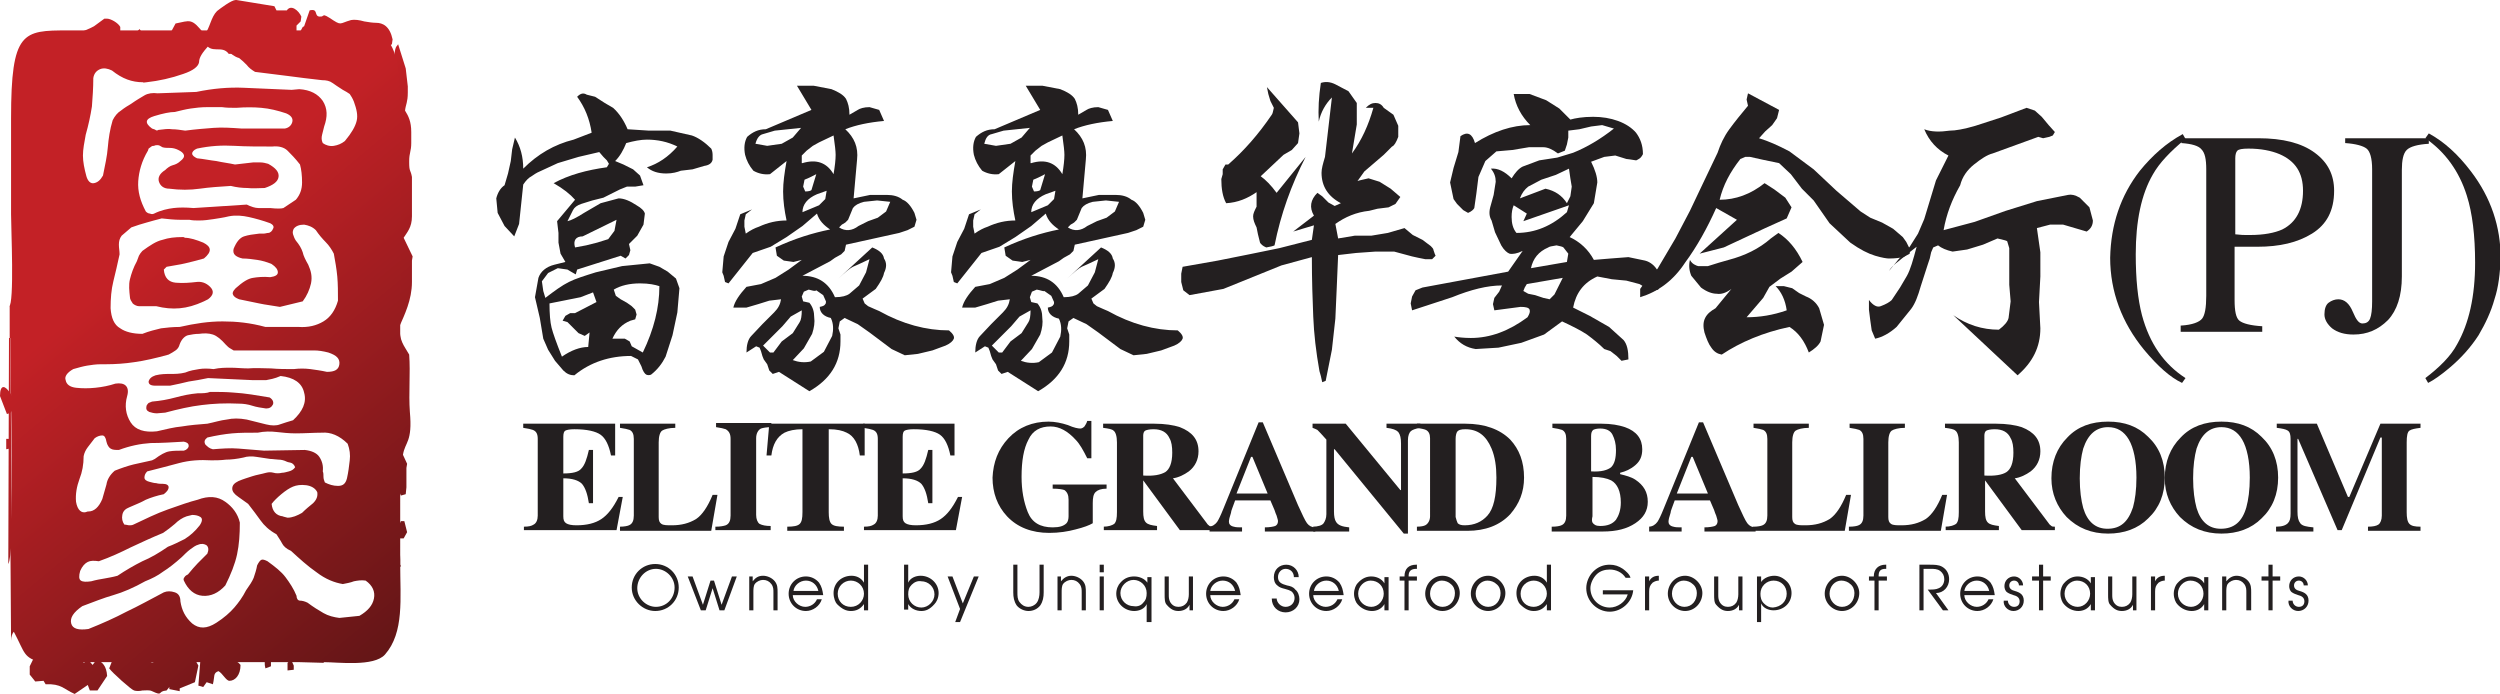 <?xml version="1.0" encoding="utf-8"?>
<!-- Generator: Adobe Illustrator 24.0.1, SVG Export Plug-In . SVG Version: 6.00 Build 0)  -->
<svg version="1.1" id="Layer_1" xmlns="http://www.w3.org/2000/svg" xmlns:xlink="http://www.w3.org/1999/xlink" x="0px" y="0px"
	 viewBox="0 0 361.7 100.4" style="enable-background:new 0 0 361.7 100.4;" xml:space="preserve">
<style type="text/css">
	.st0{clip-path:url(#SVGID_2_);fill:url(#SVGID_3_);}
	.st1{clip-path:url(#SVGID_5_);fill:url(#SVGID_6_);}
	.st2{clip-path:url(#SVGID_8_);fill:url(#SVGID_9_);}
	.st3{clip-path:url(#SVGID_11_);fill:url(#SVGID_12_);}
	.st4{clip-path:url(#SVGID_14_);fill:url(#SVGID_15_);}
	.st5{clip-path:url(#SVGID_17_);fill:url(#SVGID_18_);}
	.st6{clip-path:url(#SVGID_20_);fill:url(#SVGID_21_);}
	.st7{clip-path:url(#SVGID_23_);fill:url(#SVGID_24_);}
	.st8{clip-path:url(#SVGID_26_);fill:url(#SVGID_27_);}
	.st9{clip-path:url(#SVGID_29_);fill:url(#SVGID_30_);}
	.st10{clip-path:url(#SVGID_32_);fill:url(#SVGID_33_);}
	.st11{clip-path:url(#SVGID_35_);fill:url(#SVGID_36_);}
	.st12{clip-path:url(#SVGID_38_);fill:url(#SVGID_39_);}
	.st13{clip-path:url(#SVGID_41_);fill:url(#SVGID_42_);}
	.st14{clip-path:url(#SVGID_44_);fill:url(#SVGID_45_);}
	.st15{clip-path:url(#SVGID_47_);fill:url(#SVGID_48_);}
	.st16{clip-path:url(#SVGID_50_);fill:url(#SVGID_51_);}
	.st17{clip-path:url(#SVGID_53_);fill:url(#SVGID_54_);}
	.st18{fill:#231F20;}
</style>
<g>
	<g>
		<g>
			<defs>
				<polygon id="SVGID_1_" points="0.9,63.5 0.9,65 1.4,64.9 1.4,63.5 				"/>
			</defs>
			<clipPath id="SVGID_2_">
				<use xlink:href="#SVGID_1_"  style="overflow:visible;"/>
			</clipPath>
			
				<linearGradient id="SVGID_3_" gradientUnits="userSpaceOnUse" x1="-918.721" y1="411.405" x2="-918.082" y2="411.405" gradientTransform="matrix(-87.896 -105.209 105.209 -87.896 -123983.695 -60372.207)">
				<stop  offset="0" style="stop-color:#461212"/>
				<stop  offset="1" style="stop-color:#C32126"/>
			</linearGradient>
			<polygon class="st0" points="1.1,65.3 0.1,64.1 1.2,63.2 2.2,64.4 			"/>
		</g>
	</g>
	<g>
		<g>
			<defs>
				<polygon id="SVGID_4_" points="41.6,95.9 41.6,97 42.5,96.9 42.5,96.3 42.1,95.4 				"/>
			</defs>
			<clipPath id="SVGID_5_">
				<use xlink:href="#SVGID_4_"  style="overflow:visible;"/>
			</clipPath>
			
				<linearGradient id="SVGID_6_" gradientUnits="userSpaceOnUse" x1="-918.699" y1="411.355" x2="-918.077" y2="411.355" gradientTransform="matrix(-88.1 -105.453 105.453 -88.1 -124256.664 -60522.34)">
				<stop  offset="0" style="stop-color:#461212"/>
				<stop  offset="1" style="stop-color:#C32126"/>
			</linearGradient>
			<polygon class="st1" points="42,97.5 40.7,96 42.1,94.9 43.3,96.3 			"/>
		</g>
	</g>
	<g>
		<g>
			<defs>
				<path id="SVGID_7_" d="M38.3,95l0,0.7c0,0.7,0,0.4,0.1,1l0.8-0.3l0-0.7c0-0.8,0-0.5-0.1-1.2l-0.3-0.1L38.3,95z"/>
			</defs>
			<clipPath id="SVGID_8_">
				<use xlink:href="#SVGID_7_"  style="overflow:visible;"/>
			</clipPath>
			
				<linearGradient id="SVGID_9_" gradientUnits="userSpaceOnUse" x1="-918.703" y1="411.364" x2="-918.078" y2="411.364" gradientTransform="matrix(-88.047 -105.389 105.389 -88.047 -124184.25 -60483.879)">
				<stop  offset="0" style="stop-color:#461212"/>
				<stop  offset="1" style="stop-color:#C32126"/>
			</linearGradient>
			<polygon class="st2" points="38.6,97.2 37.1,95.4 38.8,93.9 40.3,95.8 			"/>
		</g>
	</g>
	<g>
		<g>
			<defs>
				<polygon id="SVGID_10_" points="58,75.4 57.4,76.7 57.8,77.9 58.4,77.9 58.9,77 58.5,75.4 				"/>
			</defs>
			<clipPath id="SVGID_11_">
				<use xlink:href="#SVGID_10_"  style="overflow:visible;"/>
			</clipPath>
			
				<linearGradient id="SVGID_12_" gradientUnits="userSpaceOnUse" x1="-918.715" y1="411.253" x2="-918.077" y2="411.253" gradientTransform="matrix(-87.96 -105.285 105.285 -87.96 -124029.523 -60451.656)">
				<stop  offset="0" style="stop-color:#461212"/>
				<stop  offset="1" style="stop-color:#C32126"/>
			</linearGradient>
			<polygon class="st3" points="58,78.7 56.1,76.4 58.3,74.6 60.1,76.9 			"/>
		</g>
	</g>
	<g>
		<g>
			<defs>
				<path id="SVGID_13_" d="M56.9,80.3c0,0.5,0.1,1.7,0.2,2.2l0.1,0.2l0.8-0.8l-0.1-0.2v-0.5V81c0-0.9-0.1-1.6-0.5-2.1
					C57,79.1,56.9,79.4,56.9,80.3"/>
			</defs>
			<clipPath id="SVGID_14_">
				<use xlink:href="#SVGID_13_"  style="overflow:visible;"/>
			</clipPath>
			
				<linearGradient id="SVGID_15_" gradientUnits="userSpaceOnUse" x1="-918.712" y1="411.268" x2="-918.079" y2="411.268" gradientTransform="matrix(-87.973 -105.301 105.301 -87.973 -124052.508 -60457.438)">
				<stop  offset="0" style="stop-color:#461212"/>
				<stop  offset="1" style="stop-color:#C32126"/>
			</linearGradient>
			<polygon class="st4" points="57.3,83.3 55,80.4 57.5,78.3 59.9,81.1 			"/>
		</g>
	</g>
	<g>
		<g>
			<defs>
				<path id="SVGID_16_" d="M0,57.3l1,2.6c0.9-0.2,0.7-0.5,1.1-1.7C1.8,57.2,1,56,0.5,56C0.2,56,0,56.4,0,57.3"/>
			</defs>
			<clipPath id="SVGID_17_">
				<use xlink:href="#SVGID_16_"  style="overflow:visible;"/>
			</clipPath>
			
				<linearGradient id="SVGID_18_" gradientUnits="userSpaceOnUse" x1="-918.713" y1="411.387" x2="-918.075" y2="411.387" gradientTransform="matrix(-87.986 -105.316 105.316 -87.986 -124104.539 -60437.188)">
				<stop  offset="0" style="stop-color:#461212"/>
				<stop  offset="1" style="stop-color:#C32126"/>
			</linearGradient>
			<polygon class="st5" points="0.9,61 -1.9,57.6 1.3,55 4.1,58.3 			"/>
		</g>
	</g>
	<g>
		<g>
			<defs>
				<path id="SVGID_19_" d="M30,95.1L29,95.4l-0.3,3.8l0.4,0.1l0.3,0.1l0.5-0.7l0.9,0.3c0.3-1.2,0-1.6,0.8-1.9
					c0.6,0.3,1.1,1.4,1.6,1.4c0.8,0,1.6-0.8,1.6-2.3c-0.7-0.9-1.6-0.7-2.3-1.1c-1.1-0.5-0.7-1.6-2.2-1.6L30,95.1z"/>
			</defs>
			<clipPath id="SVGID_20_">
				<use xlink:href="#SVGID_19_"  style="overflow:visible;"/>
			</clipPath>
			
				<linearGradient id="SVGID_21_" gradientUnits="userSpaceOnUse" x1="-918.711" y1="411.399" x2="-918.077" y2="411.399" gradientTransform="matrix(-87.978 -105.307 105.307 -87.978 -124096.078 -60430.23)">
				<stop  offset="0" style="stop-color:#461212"/>
				<stop  offset="1" style="stop-color:#C32126"/>
			</linearGradient>
			<polygon class="st6" points="31.2,102.4 25.9,95.9 32.3,90.5 37.7,97 			"/>
		</g>
	</g>
	<g>
		<g>
			<defs>
				<path id="SVGID_22_" d="M4.3,96.4l0,1.2l0.8,1l1.2-0.1L6.6,99c2.3-0.1,2.6,0.7,4.2,1.4l1.9-1.3l0.3,0.8l1.1,0l1.4-2.1
					c-0.1-1.5-0.7-2-1.5-2.4l-0.6,0.8l-0.6-0.7l-0.7,0.4l-0.3-1.1l-0.1-0.2l-2,1.6c-0.5-0.3-0.6-0.9-1.3-0.9c-0.3,0-0.6,0-0.9,0
					c-0.3,0-0.6,0-0.9,0c-0.7-0.1-0.9-0.7-1.1-0.7C5.3,94.5,5,94.9,4.3,96.4"/>
			</defs>
			<clipPath id="SVGID_23_">
				<use xlink:href="#SVGID_22_"  style="overflow:visible;"/>
			</clipPath>
			
				<linearGradient id="SVGID_24_" gradientUnits="userSpaceOnUse" x1="-918.712" y1="411.46" x2="-918.075" y2="411.46" gradientTransform="matrix(-87.993 -105.325 105.325 -87.993 -124137.055 -60424.09)">
				<stop  offset="0" style="stop-color:#461212"/>
				<stop  offset="1" style="stop-color:#C32126"/>
			</linearGradient>
			<polygon class="st7" points="9,106 1.4,97 11,89 18.5,98 			"/>
		</g>
	</g>
	<g>
		<g>
			<defs>
				<path id="SVGID_25_" d="M16.7,94.4l-0.9,2.3c0.4,0.6,3.2,3.1,3.6,3.2c0.3,0.1,0.8,0.1,1.2,0c0.5,0,1-0.1,1.4,0.1
					c1.7,0.8,0.7,0,2.1-0.1l0.4-0.5l0,0.3L26,100l0-0.4l2.2-0.9l0.5-2.4l-0.5-0.9c-1.1-0.2-4.3-1-5.1-0.3c-1.3,1.2-1,0.7-2.2,0.2
					c-1.5-0.7-1.4,0-2.5,0.4l-1.5-1.6L16.7,94.4z"/>
			</defs>
			<clipPath id="SVGID_26_">
				<use xlink:href="#SVGID_25_"  style="overflow:visible;"/>
			</clipPath>
			
				<linearGradient id="SVGID_27_" gradientUnits="userSpaceOnUse" x1="-918.711" y1="411.415" x2="-918.075" y2="411.415" gradientTransform="matrix(-87.989 -105.321 105.321 -87.989 -124119.836 -60431.484)">
				<stop  offset="0" style="stop-color:#461212"/>
				<stop  offset="1" style="stop-color:#C32126"/>
			</linearGradient>
			<polygon class="st8" points="21.1,107.1 12.6,96.9 23.4,87.9 31.9,98.1 			"/>
		</g>
	</g>
	<g>
		<g>
			<defs>
				<path id="SVGID_28_" d="M57.3,6.8c-0.6,1.1-0.7,11-0.7,13.2c0,2.1-0.1,12.7,0.1,13.9c0.5,2.7,0,5.4,0.4,7
					c0.8,3.4-0.5,2.6-0.6,5.9c-0.1,2,0.9,4.7,0.5,6.3c-0.4,1.9,0.7,2.8,0.7,6.2L57.4,60l0,2.3v4.7c0,1.4,0,3.6,0.6,4.7l0.7-0.2
					l0.1-1v-2.8l0.1-0.6l-0.6-1.3c0.3-1.9,1.4-1.8,1-6.2c-0.2-2.7,0.1-5.6-0.1-8.3c-0.8-1.4-1.4-1.9-1.4-4.1
					c0.7-1.6,1.8-3.8,1.8-6.4v-3.1l0.1-0.6l-1.3-2.7c0.5-0.8,1.2-1.5,1.2-3.1v-5.2v-0.5c-0.2-1.1-0.4-0.7-0.4-2.1v-0.2
					c0-1.2,0.3-1.4,0.3-2.6v-1.6c0-1.5-0.4-2.3-0.9-3.1c0.1-0.9,0.4-1.2,0.4-2.6l0-0.9l-0.3-2.6l-1.1-3.5L57.3,6.8z"/>
			</defs>
			<clipPath id="SVGID_29_">
				<use xlink:href="#SVGID_28_"  style="overflow:visible;"/>
			</clipPath>
			
				<linearGradient id="SVGID_30_" gradientUnits="userSpaceOnUse" x1="-918.712" y1="411.157" x2="-918.075" y2="411.157" gradientTransform="matrix(-87.988 -105.319 105.319 -87.988 -124041.289 -60494.996)">
				<stop  offset="0" style="stop-color:#461212"/>
				<stop  offset="1" style="stop-color:#C32126"/>
			</linearGradient>
			<polygon class="st9" points="57.7,73.3 24.4,33.4 58.3,5.1 91.7,45 			"/>
		</g>
	</g>
	<g>
		<g>
			<defs>
				<polygon id="SVGID_31_" points="19.7,4.7 19.7,5.8 20.7,5.9 20.6,4.8 20.2,4.2 				"/>
			</defs>
			<clipPath id="SVGID_32_">
				<use xlink:href="#SVGID_31_"  style="overflow:visible;"/>
			</clipPath>
			
				<linearGradient id="SVGID_33_" gradientUnits="userSpaceOnUse" x1="-918.722" y1="411.185" x2="-918.078" y2="411.185" gradientTransform="matrix(-87.982 -105.312 105.312 -87.982 -124041 -60483.75)">
				<stop  offset="0" style="stop-color:#461212"/>
				<stop  offset="1" style="stop-color:#C32126"/>
			</linearGradient>
			<polygon class="st10" points="20.1,6.3 18.9,4.9 20.3,3.7 21.5,5.2 			"/>
		</g>
	</g>
	<g>
		<g>
			<defs>
				<path id="SVGID_34_" d="M31.4,1.6C30.5,2.5,30.4,4,29.6,5c-1.9-2.5-2.1-2-4.2-1.6l-0.7,1.3l-1,0.6l0,1.1c0.3,0.5,0.5,0.9,1,0.7
					L29,6.1l0.1,0l0.5,0c0.9,1.9,2.5,0.3,3.5,1.7l2.3-0.1l0.7,1.1l0.2-0.4l-0.6-1.4l0-0.3l2,0.8l0-0.5l2-1.3l0,0.2
					c2.3,2.7,2,0.7,4.7,0.7h5.1c0.8,0,1.1,0.1,1.8,0.2c1.4,0.2,0.9-0.5,1.6-0.7C53.5,6,54,6.2,54.5,6.4c0.8,0.2,1.6,0.5,2.2,0
					l0.1-0.7c-0.4-1.9-1.4-2.4-2.4-2.4c-0.5,0-1.1-0.1-1.7-0.2c-0.7-0.2-1.4-0.3-1.9-0.2c-1.8,0.5-1.3,0.9-3.1-0.3
					c-0.8-0.5-0.8-0.4-1-0.3c-0.1,0.1-0.2,0.1-0.5,0.1c-0.8-0.1-0.1-1.2-1.4-0.9L44,3.8l-0.2,0.1l-0.6,1.1l-0.3,0l0-1.3l0.6-0.6
					l0.1-0.7c-0.4-0.9-1.5-1.8-2.1-0.9l-0.7,0l-0.1,0L40,1.5l-0.3-0.6L34.2,0c0,0,0,0-0.1,0C33.5,0,31.9,1.2,31.4,1.6"/>
			</defs>
			<clipPath id="SVGID_35_">
				<use xlink:href="#SVGID_34_"  style="overflow:visible;"/>
			</clipPath>
			
				<linearGradient id="SVGID_36_" gradientUnits="userSpaceOnUse" x1="-918.712" y1="411.127" x2="-918.076" y2="411.127" gradientTransform="matrix(-87.98 -105.309 105.309 -87.98 -124019.672 -60497.523)">
				<stop  offset="0" style="stop-color:#461212"/>
				<stop  offset="1" style="stop-color:#C32126"/>
			</linearGradient>
			<polygon class="st11" points="37.3,25 19.4,3.6 43.2,-16.3 61.1,5.1 			"/>
		</g>
	</g>
	<g>
		<g>
			<defs>
				<path id="SVGID_37_" d="M5.9,5.7H5.2c-0.4,0.2-1,0.8-1.1,1.6l4.6-0.2l0.5-0.5h0.3h0.5V4.9L9.3,5L9.1,5.6L7.8,5.4L7.3,4.9H7.1
					H6.9L6.6,4.9L5.9,5.7z"/>
			</defs>
			<clipPath id="SVGID_38_">
				<use xlink:href="#SVGID_37_"  style="overflow:visible;"/>
			</clipPath>
			
				<linearGradient id="SVGID_39_" gradientUnits="userSpaceOnUse" x1="-918.705" y1="411.228" x2="-918.073" y2="411.228" gradientTransform="matrix(-87.991 -105.323 105.323 -87.991 -124066.562 -60479.293)">
				<stop  offset="0" style="stop-color:#461212"/>
				<stop  offset="1" style="stop-color:#C32126"/>
			</linearGradient>
			<polygon class="st12" points="6.6,10.2 3,5.9 7.7,1.9 11.3,6.3 			"/>
		</g>
	</g>
	<g>
		<g>
			<defs>
				<path id="SVGID_40_" d="M15.1,2.7l-1.5,1.1l-0.6,0.3L10.9,5l-0.1,0.3l0.5,1.3l4.1,0.3c0.7,0,1.5-1.2,2-1.9l0-1.1
					c-0.3-0.6-1.4-1.2-1.9-1.2L15.1,2.7z"/>
			</defs>
			<clipPath id="SVGID_41_">
				<use xlink:href="#SVGID_40_"  style="overflow:visible;"/>
			</clipPath>
			
				<linearGradient id="SVGID_42_" gradientUnits="userSpaceOnUse" x1="-918.718" y1="411.203" x2="-918.078" y2="411.203" gradientTransform="matrix(-87.968 -105.296 105.296 -87.968 -124027.305 -60469.953)">
				<stop  offset="0" style="stop-color:#461212"/>
				<stop  offset="1" style="stop-color:#C32126"/>
			</linearGradient>
			<polygon class="st13" points="13.5,10.1 8.7,4.3 14.7,-0.6 19.5,5.1 			"/>
		</g>
	</g>
	<g>
		<g>
			<defs>
				<path id="SVGID_43_" d="M26.4,34.3c-1.1,0-2,0.1-2.9,0.4c-0.9,0.2-1.8,0.8-2.9,1.6c-0.2,0.2-0.4,0.5-0.5,0.7
					c-0.1,0.3-0.2,0.5-0.3,0.8c-0.5,0.9-0.8,1.8-1,2.6c-0.2,0.8-0.1,1.7,0,2.6c0,0.3,0.2,0.6,0.4,0.9c0.2,0.2,0.6,0.4,0.9,0.4h2.5
					c1.2,0.3,2.3,0.4,3.4,0.3c1.1-0.1,2.2-0.4,3.5-1l0.6-0.3c0.8-0.6,0.9-1.2,0.3-1.8c-0.6-0.6-1.3-0.8-2-0.7
					c-0.9,0.1-1.9,0.2-3,0.1c-1-0.1-1.6-0.7-1.7-1.9l0.4-0.4c1-0.2,1.9-0.3,2.7-0.5c0.8-0.2,1.7-0.4,2.7-0.7c1.2-1,1.1-1.7-0.1-2.3
					c-1-0.4-1.9-0.7-2.7-0.7C26.7,34.3,26.6,34.3,26.4,34.3"/>
			</defs>
			<clipPath id="SVGID_44_">
				<use xlink:href="#SVGID_43_"  style="overflow:visible;"/>
			</clipPath>
			
				<linearGradient id="SVGID_45_" gradientUnits="userSpaceOnUse" x1="-918.712" y1="411.262" x2="-918.075" y2="411.262" gradientTransform="matrix(-87.988 -105.319 105.319 -87.988 -124071.258 -60469.008)">
				<stop  offset="0" style="stop-color:#461212"/>
				<stop  offset="1" style="stop-color:#C32126"/>
			</linearGradient>
			<polygon class="st14" points="23.8,50.7 13.6,38.5 26,28.2 36.2,40.3 			"/>
		</g>
	</g>
	<g>
		<g>
			<defs>
				<path id="SVGID_46_" d="M28.6,56.9c-1.1,0.1-2.1,0.3-3.2,0.6c-1.1,0.3-2.2,0.5-3.4,0.6c-0.2,0.1-0.3,0.1-0.5,0.2
					c-0.1,0.1-0.2,0.2-0.3,0.4c-0.1,0.5,0,0.7,0.4,0.9c0.3,0.1,0.7,0.2,1.1,0.2l1.2-0.1c1.9-0.5,3.6-0.9,5.3-1.1
					c1.6-0.2,3.4-0.3,5.4-0.2c0.6,0,1.3,0.1,1.9,0.3c0.6,0.2,1.3,0.3,2,0.4c0.5,0,0.8-0.2,1-0.6c0.1-0.3,0-0.7-0.5-1
					c-1.8-0.3-3.5-0.6-5.2-0.7c-1.1-0.1-2.2-0.1-3.4-0.1C29.9,56.9,29.3,56.9,28.6,56.9"/>
			</defs>
			<clipPath id="SVGID_47_">
				<use xlink:href="#SVGID_46_"  style="overflow:visible;"/>
			</clipPath>
			
				<linearGradient id="SVGID_48_" gradientUnits="userSpaceOnUse" x1="-918.712" y1="411.296" x2="-918.076" y2="411.296" gradientTransform="matrix(-87.987 -105.317 105.317 -87.987 -124079.344 -60460.219)">
				<stop  offset="0" style="stop-color:#461212"/>
				<stop  offset="1" style="stop-color:#C32126"/>
			</linearGradient>
			<polygon class="st15" points="28.8,69 19.7,58.1 32.1,47.8 41.2,58.7 			"/>
		</g>
	</g>
	<g>
		<g>
			<defs>
				<path id="SVGID_49_" d="M1.3,48.9L1.2,81.6c0.2-0.3,0.4-1.8,0.5-3.9L1.5,48.9H1.3z"/>
			</defs>
			<clipPath id="SVGID_50_">
				<use xlink:href="#SVGID_49_"  style="overflow:visible;"/>
			</clipPath>
			
				<linearGradient id="SVGID_51_" gradientUnits="userSpaceOnUse" x1="-918.712" y1="411.405" x2="-918.075" y2="411.405" gradientTransform="matrix(-87.985 -105.316 105.316 -87.985 -124109.633 -60432.621)">
				<stop  offset="0" style="stop-color:#461212"/>
				<stop  offset="1" style="stop-color:#C32126"/>
			</linearGradient>
			<polygon class="st16" points="1.3,81.9 -14.9,62.4 1.4,48.7 17.7,68.2 			"/>
		</g>
	</g>
	<g>
		<g>
			<defs>
				<path id="SVGID_52_" d="M18.9,79.2c1.5-0.7,3-1.4,4.7-2.1c0.6-0.4,1.1-0.8,1.7-1.3c0.5-0.5,1.1-0.9,1.7-1.1l0.8-0.2
					c0.5,0,0.9,0.1,1.2,0.3c0.3,0.2,0.3,0.6-0.1,1.2c-0.7,0.9-1.4,1.5-2.2,2c-0.8,0.4-1.6,0.8-2.4,1.1c-1.3,0.9-2.5,1.6-3.7,2.1
					c-1.2,0.6-2.4,1.3-3.6,2.1c-0.7,0.2-1.4,0.3-1.9,0.4c-0.6,0.1-1.2,0.2-1.9,0.4c-0.7,0.1-1.2,0.1-1.5-0.1
					c-0.3-0.2-0.3-0.7-0.1-1.4c0.3-0.7,0.7-1.1,1.1-1.3c0.4-0.2,0.9-0.2,1.6-0.1C16,80.6,17.5,79.9,18.9,79.2 M40.9,74.7
					c-0.9-0.1-1.5-0.7-1.6-1.8c0.3-0.4,0.8-0.9,1.4-1.4c0.6-0.5,1.2-0.9,1.7-1.1c0.5-0.2,1.1-0.3,1.9-0.2c0.7,0.1,1.3,0.4,1.6,1
					c0.1,0.6-0.1,1.1-0.6,1.6c-0.5,0.4-1.1,0.9-1.6,1.4c-0.7,0.4-1.4,0.7-2.1,0.7C41.3,74.8,41.1,74.8,40.9,74.7 M32.7,66.5
					c0.7,0,1.6-0.1,2.5-0.3c0.6-0.2,1.3-0.2,1.9-0.1c0.7,0.1,1.3,0.2,2,0.3c0.4,0,0.9,0.1,1.2,0.1c0.4,0,0.8,0.1,1.2,0.3
					c0.2,0.1,0.5,0.1,0.7,0.2c0.2,0.1,0.4,0.3,0.5,0.6c-0.2,0.3-0.5,0.5-0.9,0.6c-0.4,0.1-0.7,0.2-1,0.2c-0.4,0.1-0.9,0.1-1.2,0
					c-0.4-0.1-0.7-0.1-1.1,0c-0.7,0.2-1.4,0.3-2,0.5c-0.6,0.2-1.3,0.4-2,0.7c-0.6,0.3-0.9,0.6-0.9,1.1c0,0.4,0.3,0.8,0.9,1.2l1.4,1
					c0.7,0.9,1.3,1.7,1.8,2.4c0.5,0.7,1.2,1.4,2.3,2c0.3,0.5,0.6,0.9,0.8,1.3c0.2,0.4,0.6,0.8,1.3,1.1c1.2,1.1,2.4,2.2,3.7,3.1
					c1.3,1,2.6,1.5,3.8,1.7c0.5-0.1,1.1-0.2,1.6-0.4c0.5-0.1,1.1-0.2,1.7-0.1c1,0.7,1.4,1.6,1.2,2.6c-0.2,1-0.9,1.8-2.1,2.5
					l-2.9,0.3c-0.8-0.1-1.6-0.3-2.3-0.7c-0.7-0.4-1.5-0.9-2.3-1.5c-0.4-0.2-0.8-0.3-1.1-0.3c-0.3,0-0.5-0.3-0.5-0.7
					c-0.4-1-1-1.9-1.6-2.7c-0.6-0.8-1.5-1.5-2.6-2.3c-0.4-0.2-0.7-0.3-0.9-0.2c-0.2,0.1-0.4,0.4-0.6,0.8c-0.1,0.6-0.3,1.2-0.5,1.8
					c-0.2,0.5-0.6,1.1-1.1,1.8c-0.5,1-1.1,1.8-1.7,2.5c-0.6,0.7-1.5,1.5-2.6,2.2c-1.4,0.9-2.5,0.9-3.5,0.1c-1-0.9-1.5-1.9-1.7-3.2
					c0-0.6-0.2-1.1-0.8-1.3c-0.6-0.2-1.1-0.2-1.6,0c-1.9,1-3.7,2-5.4,2.8c-1.7,0.9-3.5,1.7-5.5,2.5c-1.4,0.2-2.3,0-2.5-0.8
					c-0.2-0.8,0.3-1.6,1.6-2.5c1.6-0.6,3.1-1.2,4.5-1.6c1.4-0.4,3-1.1,4.6-2c1-0.4,1.8-0.8,2.6-1.4c0.8-0.5,1.7-1.2,2.7-2.1
					c0.4-0.4,0.8-0.8,1.2-1.1c0.4-0.3,0.8-0.6,1.2-0.7c0.5-0.2,0.9-0.1,1.2,0.1c0.3,0.3,0.3,0.7,0.1,1.2c-0.5,0.5-0.9,0.9-1.4,1.4
					c-0.4,0.4-0.9,1-1.4,1.6c-0.2,0.1-0.4,0.2-0.5,0.4c-0.1,0.1-0.2,0.3-0.1,0.5c0.6,1.3,1.5,2.1,2.7,2.2c1.2,0.1,2.3-0.4,3.3-1.5
					c0.8-1.6,1.4-3.1,1.7-4.5c0.3-1.4,0.4-2.9,0.4-4.6c-0.3-1.3-1.1-2.3-2.1-3c-1.1-0.8-2.4-0.9-4-0.3c-1.2,0.3-2.6,0.8-4.3,1.4
					c-1.7,0.6-3.3,1.4-5,2.2c-0.2,0.1-0.4,0.1-0.6,0.1s-0.4-0.1-0.7-0.1c-0.3-0.4-0.4-0.9-0.3-1.4c0.1-0.6,0.5-0.9,1-1.1
					c0.9-0.4,1.7-0.7,2.4-1.1c0.7-0.3,1.6-0.6,2.6-0.8c0.5-0.4,0.7-0.7,0.7-1c0-0.3-0.3-0.5-0.8-0.5c-0.3,0-0.7,0-1-0.1
					c-0.3,0-0.6-0.1-1-0.2c-0.4-0.1-0.7-0.3-0.7-0.6c0-0.3,0.1-0.6,0.4-0.9c1.6-0.4,3.1-0.8,4.6-1.2c1.5-0.4,3-0.5,4.7-0.4
					C31.2,66.6,31.9,66.6,32.7,66.5 M11,72.6c-0.1-1.1,0.1-2.2,0.5-3.3c0.4-1,0.6-2.1,0.6-3.3c0.1-0.5,0.3-0.9,0.6-1.3
					s0.6-0.8,1-1.3c0.4-0.3,0.8-0.4,1.1-0.4c0.3,0,0.5,0.3,0.6,0.9c0.1,0.5,0.4,0.9,0.6,1c0.3,0.2,0.7,0.2,1.2,0.2
					c1.6-0.6,3.1-0.9,4.6-1c1.5,0,3.1-0.1,4.8-0.2c0.5,0.1,0.7,0.3,0.7,0.6c0,0.3-0.3,0.6-0.7,0.7c-0.8,0-1.5,0-2.1,0.1
					c-0.6,0.1-1.3,0.5-2.1,1.1l-0.4,0.2c-0.9,0.2-1.8,0.4-2.7,0.6c-0.8,0.2-1.7,0.5-2.7,0.9c-0.7,0.6-1.1,1.3-1.2,2
					c-0.2,0.7-0.4,1.4-0.6,2.1c-0.5,1.2-1.2,1.8-2,1.8c0,0-0.1,0-0.1,0C11.8,74.4,11.2,73.8,11,72.6 M40,62.5
					c0.9,0.1,1.8,0.2,2.8,0.2c1.3,0,2.6-0.1,3.8-0.1c1.2-0.1,2.5,0.4,3.7,1.6c0.3,0.8,0.4,1.6,0.3,2.4c-0.1,0.9-0.2,1.7-0.4,2.6
					c-0.2,0.8-0.6,1.1-1.3,1.1c-0.7,0-1.3-0.2-1.9-0.5c-0.1-0.3-0.2-0.5-0.2-0.8c0-0.3,0-0.6-0.1-0.8c0.1-0.8-0.1-1.5-0.5-2.1
					c-0.4-0.6-1.2-0.9-2.1-1l-5.9,0.1c-1.3-0.1-2.6-0.2-3.7-0.3c-1.2-0.1-2.4,0-3.7,0.1c-0.5-0.1-0.8-0.4-1.1-0.7
					c-0.2-0.4-0.1-0.7,0.3-1c1.3-0.3,2.5-0.5,3.6-0.6c1.1-0.1,2.3-0.1,3.7-0.1C38.2,62.4,39.2,62.4,40,62.5 M19.4,52.4
					c1.5-0.2,3.2-0.6,5-1.1c0.4-0.2,0.7-0.4,1-0.6c0.3-0.2,0.5-0.5,0.6-0.9c0.3-0.8,0.8-1.2,1.2-1.3c0.5-0.1,1-0.2,1.6-0.2
					c0.7-0.1,1.4-0.1,2,0.1c0.6,0.2,1.2,0.7,1.9,1.5c0.2,0.2,0.4,0.4,0.6,0.5c0.2,0.1,0.3,0.2,0.5,0.3c1.6,0,3.2,0,4.7,0
					c1.5,0,3.1,0,4.8,0c0.7,0,1.4,0,2.1,0c0.7,0,1.3,0.1,2.1,0.3c1.2,0.4,1.7,0.9,1.6,1.7c-0.1,0.8-0.7,1.1-1.8,1.1
					c-0.9-0.2-1.7-0.3-2.4-0.4c-0.8-0.1-1.6-0.1-2.4,0c-1.1,0-2.2,0-3.3-0.1c-1.1,0-2.2-0.1-3.3,0c-0.9,0-1.7-0.1-2.5-0.1
					c-0.8,0-1.6,0-2.5,0.2c-0.8-0.1-1.5-0.1-2.1,0c-0.6,0.1-1.3,0.2-2,0.5c-0.8,0.2-1.5,0.2-2.1,0.2c-0.7,0-1.4,0-2.2,0.2
					c-0.6,0.2-0.9,0.5-1,0.9c0,0.4,0.3,0.6,1,0.6h2.1c1-0.2,1.9-0.4,2.7-0.6c0.8-0.1,1.8-0.3,2.8-0.5l6.5,0.3c0.7,0,1.4,0,1.9,0
					c0.5-0.1,1.2-0.2,2.1-0.6c1.9,0.2,3.1,1,3.4,2.4c0.4,1.4-0.2,2.7-1.6,4c-0.7,0.2-1.3,0.4-1.9,0.6c-0.5,0.2-1.2,0.2-2,0l-2.8-0.7
					c-1.1-0.2-2-0.2-2.9,0c-0.9,0.1-1.8,0.4-2.8,0.6c-1.3,0.1-2.5,0.2-3.7,0.4c-1.1,0.1-2.3,0.4-3.6,0.7c-1.8,0.2-3.1-0.2-3.8-1.3
					c-0.7-1.1-0.9-2.4-0.5-3.8c0.2-0.7,0.1-1.2-0.2-1.5c-0.3-0.3-0.8-0.4-1.5-0.3c-0.9,0.3-1.9,0.5-2.9,0.6c-1,0.1-1.9,0.1-2.8,0
					C10.1,56,9.6,55.6,9.5,55c-0.2-0.5,0.2-1.1,1.1-1.6c0.7-0.2,1.4-0.4,2-0.5c0.6-0.1,1.3-0.2,2-0.2c0.3,0,0.5,0,0.7,0
					C16.7,52.7,18.1,52.6,19.4,52.4 M28.8,31.9c0.8,0,1.4-0.1,2.1-0.2c0.6-0.1,1.4-0.2,2.2-0.4c1-0.2,2-0.1,2.9,0.1
					c0.9,0.2,2,0.5,3.1,0.9c0.4,0.2,0.6,0.5,0.4,0.8c-0.1,0.3-0.4,0.6-0.7,0.6c-0.2,0-0.4,0.1-0.7,0.1c-0.2,0-0.4,0-0.6,0
					c-0.9,0.1-1.6,0.2-2.2,0.4c-0.6,0.2-1.1,0.8-1.5,1.8c-0.1,0.4,0,0.7,0.2,0.9c0.2,0.2,0.6,0.4,1.1,0.5c0.7,0,1.4,0.1,2.1,0.2
					c0.7,0.1,1.4,0.3,2.1,0.6c0.6,0.4,0.9,0.8,0.9,1.2c0,0.4-0.4,0.6-1.1,0.7c-1-0.1-1.9,0-2.5,0.1c-0.7,0.1-1.5,0.6-2.5,1.5
					c-0.4,0.4-0.5,0.7-0.4,0.9c0.1,0.3,0.4,0.5,0.9,0.7c1,0.2,2,0.4,2.9,0.6c0.9,0.2,1.9,0.3,3,0.5l3.3-0.8c0.6-0.8,1-1.7,1.2-2.6
					c0.2-1,0-1.8-0.4-2.7c-0.4-0.7-0.7-1.3-0.8-1.8c-0.2-0.6-0.5-1.1-1-1.7c-0.2-0.3-0.3-0.6-0.4-0.9c-0.1-0.3,0-0.6,0.1-0.8
					c0.3-0.4,0.8-0.6,1.5-0.6c0.6,0.1,1.2,0.3,1.7,0.8c0.4,0.6,0.9,1.2,1.4,1.7c0.5,0.5,0.9,1.1,1.2,1.7c0.2,1.1,0.4,2.2,0.5,3.3
					c0.1,1.1,0.1,2.3,0.1,3.5c-0.4,1.4-1.1,2.4-2.1,3c-1,0.6-2.2,0.9-3.6,0.8c-0.9,0-1.6,0-2.4,0c-0.7,0-1.5,0-2.4,0
					c-2.2-0.6-4.2-0.8-6.2-0.8c-2,0-4,0.3-6.2,0.8c-1,0-1.9,0.1-2.7,0.2c-0.8,0.2-1.7,0.4-2.7,0.8c-1.4,0-2.5-0.3-3.2-0.8
					C16.5,47,16.1,46,16,44.6c0-1.4,0.1-2.7,0.4-3.9c0.3-1.2,0.6-2.5,0.9-3.9c0-0.5-0.1-0.9-0.1-1.4c0-0.5,0.1-0.9,0.4-1.3l1.4-1.2
					c0.8-0.3,1.5-0.5,2.2-0.7c0.7-0.2,1.4-0.4,2.2-0.6c0.9,0.1,1.8,0.2,2.7,0.2c0.4,0,0.9,0,1.3,0C27.9,31.9,28.3,31.9,28.8,31.9
					 M22.8,21c0.2,0,0.4,0.1,0.7,0.3c0.3,0.1,0.7,0.1,1.1,0.1c0.4,0,0.8,0.1,1.2,0.3c0.4,0.2,0.7,0.4,0.8,0.7
					c0.1,0.3-0.1,0.6-0.5,0.9c-0.3,0.3-0.7,0.5-1.1,0.6c-0.4,0.1-0.8,0.4-1.1,0.7c-0.8,0.5-1.1,1.1-0.9,1.7c0.2,0.6,0.7,1,1.5,1
					c1.5,0.2,3,0.2,4.4,0c1.4-0.2,2.9-0.3,4.5-0.4c0.8,0.2,1.6,0.3,2.4,0.3c0.8,0.1,1.6,0,2.5,0c1.2-0.4,1.9-0.9,2-1.6
					c0.1-0.7-0.4-1.3-1.5-1.9c-0.4-0.1-0.7-0.2-1.1-0.2c-0.3,0-0.7,0-1.1,0l-2.6,0.3c-0.9-0.2-1.8-0.3-2.7-0.5
					c-0.9-0.1-1.8-0.3-2.8-0.4c-0.4-0.2-0.7-0.4-0.7-0.7c0-0.2,0.2-0.5,0.7-0.7c1.9-0.4,3.6-0.5,5.4-0.4c1.7,0.1,3.6,0.1,5.5,0.1
					c0.9-0.1,1.7,0.1,2.2,0.6c0.5,0.5,1.1,1.1,1.8,2c0.2,0.7,0.3,1.6,0.3,2.6c0,1-0.3,1.8-0.9,2.5c-0.9,0.6-1.5,1-1.8,1.2
					c-0.3,0.1-1,0.1-1.9,0c-0.7,0-1.3,0-1.7,0c-0.5,0-1.1-0.2-1.7-0.5L28,30.1c-1.1-0.1-2.1-0.1-2.9,0c-0.8,0.1-1.8,0.3-2.8,0.8
					c-0.2,0.1-0.4,0.1-0.6,0c-0.2,0-0.4-0.1-0.6-0.3c-0.8-1.5-1.2-2.9-1.1-4.4c0.1-1.4,0.5-2.9,1.4-4.4l0.1-0.3
					c0.1-0.1,0.3-0.2,0.4-0.3c0.1-0.1,0.3-0.1,0.4-0.1C22.4,21,22.7,21,22.8,21 M22.5,18.8c-0.1-0.1-0.3-0.1-0.5-0.2
					c-1.1-0.8-1-1.4,0.3-1.8c1.3-0.4,2.3-0.6,3-0.6c0.8-0.2,1.6-0.4,2.3-0.5c0.7-0.1,1.5-0.2,2.4-0.2c0.7,0,1.4,0,2.1,0
					c0.7,0.1,1.3,0.1,2.1,0.1c1.3-0.1,2.5-0.1,3.6,0c1.2,0.1,2.4,0.4,3.6,0.8c0.7,0.3,1,0.7,0.9,1.2c-0.1,0.5-0.5,0.9-1.1,1H35
					c-1.5-0.1-2.8-0.2-4.1-0.1c-1.3,0.1-2.6,0.2-4.1,0.4c-0.7-0.1-1.3-0.2-1.9-0.2c-0.5-0.1-1.2,0-2,0.1
					C22.8,18.9,22.6,18.9,22.5,18.8 M21.2,11.9c1.8-0.2,3.6-0.6,5.3-1.2c1.5-0.5,2.2-1.1,2.3-1.7c0-0.7,0.5-1.4,1.3-2.3
					c0.4-0.4,0.8-0.5,1.4-0.4c0.5,0.1,1,0.3,1.4,0.7c0.2,0.4,0.4,0.7,0.7,0.9c0.3,0.2,0.6,0.4,1,0.5C35,8.7,35.3,9,35.7,9.4
					c0.3,0.4,0.7,0.7,1.2,1c1.7,0.2,3.3,0.4,4.8,0.6c1.5,0.2,3.1,0.4,4.9,0.6c0.6,0,1.1,0.1,1.5,0.4c0.4,0.3,0.9,0.6,1.5,1
					c0.4,0.2,0.7,0.4,1,0.6c0.2,0.3,0.4,0.6,0.6,1.1c0.4,1.1,0.6,2,0.4,2.8c-0.2,0.8-0.7,1.7-1.7,2.9c-0.5,0.4-1,0.6-1.6,0.7
					c-0.6,0.1-1.2-0.1-1.6-0.4c-0.2-0.4-0.2-0.8-0.1-1.2c0.1-0.4,0.2-0.8,0.3-1.2c0.5-1.4,0.5-2.6-0.2-3.7c-0.7-1-1.8-1.6-3.4-1.7
					l-1.1,0.1c-2.4-0.1-4.7-0.2-6.9-0.3c-2.2-0.1-4.5,0.1-6.9,0.6l-5.6,0.2c-0.7-0.1-1.4,0-1.9,0.3c-0.5,0.3-1.2,0.7-1.9,1.2
					c-0.5,0.3-1,0.6-1.5,1c-0.5,0.3-0.9,0.8-1.2,1.4c-0.4,1.3-0.6,2.7-0.7,3.9c-0.1,1.3-0.4,2.6-0.7,4.1c-0.4,0.7-0.8,1-1.3,1.1
					c-0.5,0.1-0.9-0.3-1.1-1c-0.3-1.1-0.5-2.1-0.5-3c0-0.9,0.2-1.9,0.4-3c0.4-1.4,0.7-2.8,0.9-4.1c0.1-1.3,0.2-2.7,0.2-4.1
					c0.1-0.7,0.5-1.1,1-1.3c0.5-0.2,1.1-0.1,1.7,0.2c1.5,1.2,2.9,1.7,4.5,1.7C20.7,12,21,11.9,21.2,11.9 M1.6,17.1
					c0,4.6,0,9.3,0,13.9c0,2.1,0.5,12.9-0.3,13.4l0.1-0.1l0,4.6h0.1c0,3.4,0.4,20.8,0,28.8l0.1,15c0-0.6,0.2-1.1,0.4-1.3
					c1.7,3.2,1.3,3.7,4.1,4.5c2.3,3.3,3.5,2.4,5.9-0.1h31.3l3.6,0.1l-0.1-0.1c2.1,0,7.3,0.7,8.9-1.1c2.8-3.2,2.2-8.1,2.2-13.2V18.8
					c0-13.5-0.8-14.4-8.3-14.4H10c-0.1,0-0.2,0-0.2,0C3.3,4.4,1.6,4.5,1.6,17.1"/>
			</defs>
			<clipPath id="SVGID_53_">
				<use xlink:href="#SVGID_52_"  style="overflow:visible;"/>
			</clipPath>
			
				<linearGradient id="SVGID_54_" gradientUnits="userSpaceOnUse" x1="-918.712" y1="411.268" x2="-918.076" y2="411.268" gradientTransform="matrix(-87.985 -105.316 105.316 -87.985 -124071.719 -60464.16)">
				<stop  offset="0" style="stop-color:#461212"/>
				<stop  offset="1" style="stop-color:#C32126"/>
			</linearGradient>
			<polygon class="st17" points="24.7,127.2 -45.3,43.4 34.9,-23.6 105,60.2 			"/>
		</g>
	</g>
	<g>
		<g>
			<path class="st18" d="M98.2,85c0,1.9-1.5,3.4-3.4,3.4c-1.8,0-3.4-1.5-3.4-3.4c0-1.9,1.5-3.4,3.4-3.4C96.7,81.6,98.2,83.1,98.2,85
				z M94.9,82.3c-1.5,0-2.7,1.3-2.7,2.8c0,1.5,1.3,2.7,2.7,2.7c1.5,0,2.7-1.2,2.7-2.8C97.6,83.5,96.3,82.3,94.9,82.3L94.9,82.3z"/>
			<path class="st18" d="M108.3,83.4h0.6v0.7c0.4-0.5,0.8-0.8,1.5-0.8c0.6,0,1.3,0.3,1.7,0.8c0.4,0.5,0.4,1,0.4,1.6v2.6h-0.6v-2.6
				c0-0.4,0-0.8-0.3-1.2c-0.3-0.4-0.7-0.6-1.2-0.6c-0.4,0-0.9,0.2-1.2,0.6c-0.2,0.3-0.2,0.8-0.2,1.2v2.6h-0.6V83.4z"/>
			<path class="st18" d="M99.5,83.4h0.7l1.5,4.1l1.1-3.5h0.5l1.1,3.5l1.5-4.1h0.7l-1.8,4.9h-0.7l-1-3.2l-1,3.2h-0.7L99.5,83.4z"/>
			<path class="st18" d="M114.7,86.1c0,0.9,0.9,1.7,1.8,1.7c0.7,0,1.4-0.4,1.7-1.1h0.7c-0.3,1-1.3,1.7-2.3,1.7
				c-1.4,0-2.5-1.1-2.5-2.5c0-1.4,1.1-2.5,2.5-2.5c0.7,0,1.4,0.3,1.9,0.9c0.4,0.6,0.5,1.1,0.6,1.8H114.7z M118.4,85.5
				c-0.2-0.9-0.9-1.5-1.8-1.5c-0.9,0-1.7,0.7-1.8,1.5H118.4z"/>
			<path class="st18" d="M125.6,88.3H125v-0.9c-0.5,0.7-1.1,1-1.9,1c-0.7,0-1.3-0.3-2-1c-0.2-0.2-0.5-0.8-0.5-1.6
				c0-1.5,1.2-2.5,2.6-2.5c0.7,0,1.4,0.3,1.8,1v-2.6h0.6V88.3z M123.1,84c-1,0-1.9,0.8-1.9,1.9c0,1.1,0.8,1.9,1.9,1.9
				s1.9-0.9,1.9-1.9C125,84.8,124.1,84,123.1,84z"/>
			<path class="st18" d="M130.8,81.7h0.6v2.6c0.3-0.7,1.1-1,1.8-1c1.4,0,2.6,1.1,2.6,2.5c0,0.7-0.3,1.3-0.6,1.6
				c-0.7,0.8-1.3,1-1.9,1c-0.7,0-1.5-0.3-1.9-1v0.8h-0.6V81.7z M131.9,84.6c-0.4,0.4-0.5,0.8-0.5,1.4c0,1.1,0.9,1.9,1.9,1.9
				c1,0,1.9-0.9,1.9-1.9c0-1.1-0.9-1.9-1.9-1.9C132.8,84,132.3,84.2,131.9,84.6z"/>
			<path class="st18" d="M141.6,83.4l-2.7,6.6h-0.7l0.7-1.9l-1.8-4.7h0.7l1.5,3.9l1.6-3.9H141.6z"/>
			<path class="st18" d="M147.2,81.7v4c0,0.5,0,1,0.3,1.4c0.3,0.4,0.7,0.7,1.3,0.7c0.4,0,0.9-0.2,1.2-0.6c0.3-0.4,0.4-1,0.4-1.5v-4
				h0.6v4c0,0.7-0.1,1.3-0.5,1.9c-0.4,0.5-1,0.8-1.7,0.8c-0.6,0-1.3-0.3-1.7-0.8c-0.4-0.6-0.5-1.2-0.5-1.9v-4H147.2z"/>
			<path class="st18" d="M152.9,83.4h0.6v0.7c0.4-0.5,0.9-0.8,1.5-0.8c0.6,0,1.3,0.3,1.7,0.8c0.4,0.5,0.4,1,0.4,1.6v2.6h-0.6v-2.6
				c0-0.4,0-0.8-0.3-1.2c-0.3-0.4-0.7-0.6-1.2-0.6c-0.4,0-0.9,0.2-1.2,0.6c-0.2,0.3-0.2,0.8-0.2,1.2v2.6h-0.6V83.4z"/>
			<path class="st18" d="M159.1,81.7h0.6v1.1h-0.6V81.7z M159.1,83.4h0.6v4.9h-0.6V83.4z"/>
			<path class="st18" d="M166.5,90h-0.6v-2.6c-0.3,0.7-1.1,1-1.8,1c-1.4,0-2.6-1.1-2.6-2.5c0-0.7,0.3-1.3,0.6-1.6
				c0.6-0.7,1.3-0.9,2-0.9c0.7,0,1.5,0.3,1.9,0.9v-0.8h0.6V90z M165.4,87.2c0.4-0.4,0.5-0.8,0.5-1.4c0-1.1-0.9-1.9-1.9-1.9
				c-1,0-1.9,0.9-1.9,1.9c0,1.1,0.9,1.9,1.9,1.9C164.6,87.8,165.1,87.6,165.4,87.2z"/>
			<path class="st18" d="M172.7,88.3h-0.6v-0.8c-0.3,0.6-0.9,0.9-1.6,0.9c-0.6,0-1.1-0.2-1.7-0.9c-0.3-0.3-0.3-0.9-0.3-1.5v-2.6h0.6
				V86c0,0.4,0,0.7,0.2,1.1c0.3,0.5,0.7,0.7,1.2,0.7c0.5,0,0.9-0.2,1.2-0.6c0.2-0.3,0.3-0.8,0.3-1.2v-2.6h0.6V88.3z"/>
			<path class="st18" d="M175.1,86.1c0,0.9,0.9,1.7,1.8,1.7c0.7,0,1.4-0.4,1.7-1.1h0.7c-0.3,1-1.3,1.7-2.3,1.7
				c-1.4,0-2.5-1.1-2.5-2.5c0-1.4,1.1-2.5,2.5-2.5c0.7,0,1.4,0.3,1.9,0.9c0.4,0.6,0.5,1.1,0.6,1.8H175.1z M178.7,85.5
				c-0.2-0.9-0.9-1.5-1.8-1.5c-0.9,0-1.7,0.7-1.8,1.5H178.7z"/>
			<path class="st18" d="M184.7,86.5c0,0.7,0.6,1.3,1.3,1.3c0.7,0,1.3-0.5,1.3-1.3c0-0.4-0.2-0.7-0.4-0.9c-0.3-0.2-0.6-0.3-1-0.4
				c-0.4-0.1-0.8-0.2-1.1-0.5c-0.4-0.3-0.5-0.8-0.5-1.2c0-1.1,0.8-1.8,1.8-1.8c1,0,1.8,0.8,1.8,1.8h-0.7c0-0.7-0.5-1.2-1.2-1.2
				c-0.6,0-1.1,0.5-1.1,1.2c0,0.8,0.6,1,1.3,1.2c0.5,0.1,0.9,0.2,1.2,0.6c0.4,0.3,0.6,0.9,0.6,1.4c0,1.1-0.9,1.9-2,1.9
				c-1.1,0-2-0.8-2-2H184.7z"/>
			<path class="st18" d="M190,86.1c0,0.9,0.9,1.7,1.8,1.7c0.7,0,1.4-0.4,1.7-1.1h0.7c-0.3,1-1.3,1.7-2.3,1.7c-1.4,0-2.5-1.1-2.5-2.5
				c0-1.4,1.1-2.5,2.5-2.5c0.7,0,1.4,0.3,1.9,0.9c0.4,0.6,0.5,1.1,0.6,1.8H190z M193.7,85.5c-0.2-0.9-0.9-1.5-1.8-1.5
				c-0.9,0-1.7,0.7-1.8,1.5H193.7z"/>
			<path class="st18" d="M200.9,88.3h-0.6v-0.9c-0.4,0.7-1.1,1-1.8,1c-0.7,0-1.5-0.3-2.1-1c-0.2-0.2-0.5-0.8-0.5-1.5
				c0-0.7,0.3-1.3,0.5-1.5c0.7-0.8,1.4-1,2-1c0.7,0,1.5,0.3,1.9,1v-0.9h0.6V88.3z M196.5,85.9c0,1.1,0.9,1.9,1.9,1.9
				c1,0,1.8-0.9,1.8-1.9c0-1.1-0.8-1.9-1.9-1.9C197.4,84,196.5,84.8,196.5,85.9z"/>
			<path class="st18" d="M203.2,84h-0.7v-0.6h0.7c0-1.1,0.6-1.7,1.7-1.7h0.1v0.6h-0.1c-0.7,0-1.1,0.3-1.1,1v0.1h1.2V84h-1.2v4.3
				h-0.6V84z"/>
			<path class="st18" d="M211.2,85.8c0,1.4-1.1,2.6-2.5,2.6c-1.3,0-2.5-1.1-2.5-2.5c0-1.4,1.1-2.6,2.5-2.6
				C210.1,83.3,211.2,84.5,211.2,85.8z M206.9,85.9c0,1,0.8,1.9,1.8,1.9c1.1,0,1.8-0.9,1.8-2c0-0.5-0.2-1-0.6-1.3
				c-0.3-0.3-0.8-0.5-1.3-0.5C207.7,84,206.9,84.8,206.9,85.9z"/>
			<path class="st18" d="M217.8,85.8c0,1.4-1.1,2.6-2.5,2.6c-1.3,0-2.5-1.1-2.5-2.5c0-1.4,1.1-2.6,2.5-2.6
				C216.6,83.3,217.8,84.5,217.8,85.8z M213.5,85.9c0,1,0.8,1.9,1.8,1.9c1.1,0,1.8-0.9,1.8-2c0-0.5-0.2-1-0.6-1.3
				c-0.3-0.3-0.8-0.5-1.3-0.5C214.3,84,213.5,84.8,213.5,85.9z"/>
			<path class="st18" d="M224.4,88.3h-0.6v-0.9c-0.5,0.7-1.1,1-1.9,1c-0.7,0-1.3-0.3-2-1c-0.2-0.2-0.5-0.8-0.5-1.6
				c0-1.5,1.2-2.5,2.6-2.5c0.7,0,1.4,0.3,1.8,1v-2.6h0.6V88.3z M221.9,84c-1,0-1.9,0.8-1.9,1.9c0,1.1,0.8,1.9,1.9,1.9
				c1,0,1.9-0.9,1.9-1.9C223.8,84.8,222.9,84,221.9,84z"/>
			<path class="st18" d="M236.3,85.3c-0.1,1.8-1.7,3.2-3.4,3.2c-1.8,0-3.4-1.5-3.4-3.4c0-0.9,0.4-1.8,1-2.4c0.7-0.7,1.5-1,2.4-1
				c0.7,0,1.3,0.2,1.9,0.6c0.4,0.3,1,0.8,1.1,1.3h-0.7c-0.5-0.8-1.4-1.2-2.3-1.2c-0.7,0-1.4,0.2-1.9,0.7c-0.5,0.5-0.9,1.3-0.9,2
				c0,1.6,1.3,2.8,2.8,2.8c1.1,0,2.3-0.8,2.6-1.9h-3.6v-0.6H236.3z"/>
			<path class="st18" d="M238,83.4h0.6v0.7c0.3-0.6,0.8-0.8,1.4-0.8V84c-0.3,0-0.6,0.1-0.9,0.3c-0.4,0.4-0.5,0.7-0.5,1.3v2.7H238
				V83.4z"/>
			<path class="st18" d="M246.3,85.8c0,1.4-1.1,2.6-2.5,2.6c-1.3,0-2.5-1.1-2.5-2.5c0-1.4,1.1-2.6,2.5-2.6
				C245.1,83.3,246.3,84.5,246.3,85.8z M241.9,85.9c0,1,0.8,1.9,1.8,1.9c1.1,0,1.8-0.9,1.8-2c0-0.5-0.2-1-0.6-1.3
				c-0.3-0.3-0.8-0.5-1.3-0.5C242.7,84,241.9,84.8,241.9,85.9z"/>
			<path class="st18" d="M252.2,88.3h-0.6v-0.8c-0.3,0.6-0.9,0.9-1.6,0.9c-0.6,0-1.1-0.2-1.7-0.9c-0.3-0.3-0.3-0.9-0.3-1.5v-2.6h0.6
				V86c0,0.4,0,0.7,0.2,1.1c0.3,0.5,0.7,0.7,1.2,0.7c0.5,0,0.9-0.2,1.2-0.6c0.2-0.3,0.3-0.8,0.3-1.2v-2.6h0.6V88.3z"/>
			<path class="st18" d="M254.8,83.4v0.8c0.4-0.6,1.2-0.9,1.9-0.9c0.7,0,1.3,0.3,1.9,0.9c0.3,0.3,0.6,0.9,0.6,1.6
				c0,1.5-1.2,2.5-2.6,2.5c-0.7,0-1.5-0.3-1.8-1V90h-0.6v-6.6H254.8z M258.5,85.9c0-1.1-0.8-1.9-1.9-1.9c-1,0-1.9,0.8-1.9,1.9
				c0,0.5,0.1,1,0.5,1.4c0.4,0.4,0.8,0.6,1.3,0.6C257.7,87.8,258.5,87,258.5,85.9z"/>
			<path class="st18" d="M269,85.8c0,1.4-1.1,2.6-2.5,2.6c-1.3,0-2.5-1.1-2.5-2.5c0-1.4,1.1-2.6,2.5-2.6
				C267.8,83.3,269,84.5,269,85.8z M264.7,85.9c0,1,0.8,1.9,1.8,1.9c1.1,0,1.8-0.9,1.8-2c0-0.5-0.2-1-0.6-1.3
				c-0.3-0.3-0.8-0.5-1.3-0.5C265.5,84,264.7,84.8,264.7,85.9z"/>
			<path class="st18" d="M271.1,84h-0.7v-0.6h0.7c0-1.1,0.7-1.7,1.7-1.7h0.1v0.6h-0.1c-0.7,0-1,0.3-1,1v0.1h1.2V84h-1.2v4.3h-0.6V84
				z"/>
			<path class="st18" d="M277.7,81.7h1.5c0.6,0,1.3,0,1.8,0.3c0.7,0.4,1,1.1,1,1.8c0,1.1-0.8,2-1.9,2l1.8,2.5h-0.8l-2.2-3h0.2
				c0.5,0,1,0,1.4-0.2c0.5-0.2,0.8-0.7,0.8-1.3c0-0.5-0.2-0.9-0.6-1.2c-0.4-0.3-0.9-0.3-1.4-0.3h-1v6h-0.6V81.7z"/>
			<path class="st18" d="M284.2,86.1c0,0.9,0.9,1.7,1.8,1.7c0.7,0,1.4-0.4,1.7-1.1h0.7c-0.3,1-1.3,1.7-2.3,1.7
				c-1.4,0-2.5-1.1-2.5-2.5c0-1.4,1.1-2.5,2.5-2.5c0.7,0,1.4,0.3,1.9,0.9c0.4,0.6,0.5,1.1,0.6,1.8H284.2z M287.8,85.5
				c-0.2-0.9-0.9-1.5-1.8-1.5c-0.9,0-1.7,0.7-1.8,1.5H287.8z"/>
			<path class="st18" d="M290.5,86.9c0,0.5,0.4,0.9,0.9,0.9c0.5,0,0.8-0.3,0.8-0.8c0-0.6-0.5-0.8-0.9-0.9c-0.3-0.1-0.6-0.2-0.9-0.4
				c-0.3-0.2-0.4-0.6-0.4-0.9c0-0.8,0.6-1.4,1.4-1.4c0.7,0,1.3,0.6,1.3,1.3h-0.6c0-0.4-0.3-0.7-0.7-0.7c-0.4,0-0.7,0.3-0.7,0.7
				c0,0.5,0.4,0.7,0.8,0.8c0.7,0.2,1.3,0.5,1.3,1.4c0,0.9-0.7,1.5-1.5,1.5c-0.8,0-1.5-0.7-1.4-1.5H290.5z"/>
			<path class="st18" d="M295,84h-1v-0.6h1v-1.7h0.6v1.7h1.1V84h-1.1v4.3H295V84z"/>
			<path class="st18" d="M303.1,88.3h-0.6v-0.9c-0.4,0.7-1.1,1-1.8,1c-0.7,0-1.5-0.3-2.1-1c-0.2-0.2-0.5-0.8-0.5-1.5
				c0-0.7,0.3-1.3,0.5-1.5c0.7-0.8,1.4-1,2-1c0.7,0,1.5,0.3,1.9,1v-0.9h0.6V88.3z M298.7,85.9c0,1.1,0.9,1.9,1.9,1.9
				c1,0,1.8-0.9,1.8-1.9c0-1.1-0.8-1.9-1.9-1.9C299.6,84,298.7,84.8,298.7,85.9z"/>
			<path class="st18" d="M309.2,88.3h-0.6v-0.8c-0.3,0.6-0.9,0.9-1.6,0.9c-0.6,0-1.1-0.2-1.7-0.9c-0.3-0.3-0.3-0.9-0.3-1.5v-2.6h0.6
				V86c0,0.4,0,0.7,0.2,1.1c0.3,0.5,0.7,0.7,1.2,0.7c0.5,0,0.9-0.2,1.2-0.6c0.2-0.3,0.3-0.8,0.3-1.2v-2.6h0.6V88.3z"/>
			<path class="st18" d="M311.2,83.4h0.6v0.7c0.3-0.6,0.8-0.8,1.4-0.8V84c-0.3,0-0.6,0.1-0.9,0.3c-0.4,0.4-0.5,0.7-0.5,1.3v2.7h-0.6
				V83.4z"/>
			<path class="st18" d="M319.5,88.3h-0.6v-0.9c-0.4,0.7-1.1,1-1.8,1c-0.7,0-1.5-0.3-2.1-1c-0.2-0.2-0.5-0.8-0.5-1.5
				c0-0.7,0.3-1.3,0.5-1.5c0.7-0.8,1.4-1,2-1c0.7,0,1.5,0.3,1.9,1v-0.9h0.6V88.3z M315.1,85.9c0,1.1,0.9,1.9,1.9,1.9
				c1,0,1.8-0.9,1.8-1.9c0-1.1-0.8-1.9-1.9-1.9C316,84,315.1,84.8,315.1,85.9z"/>
			<path class="st18" d="M321.5,83.4h0.6v0.7c0.4-0.5,0.9-0.8,1.5-0.8c0.6,0,1.3,0.3,1.7,0.8c0.4,0.5,0.4,1,0.4,1.6v2.6H325v-2.6
				c0-0.4,0-0.8-0.3-1.2c-0.3-0.4-0.7-0.6-1.2-0.6c-0.4,0-0.9,0.2-1.2,0.6c-0.2,0.3-0.2,0.8-0.2,1.2v2.6h-0.6V83.4z"/>
			<path class="st18" d="M328.2,84h-1v-0.6h1v-1.7h0.6v1.7h1.1V84h-1.1v4.3h-0.6V84z"/>
			<path class="st18" d="M331.7,86.9c0,0.5,0.4,0.9,0.9,0.9c0.5,0,0.8-0.3,0.8-0.8c0-0.6-0.5-0.8-0.9-0.9c-0.3-0.1-0.6-0.2-0.9-0.4
				c-0.3-0.2-0.4-0.6-0.4-0.9c0-0.8,0.6-1.4,1.4-1.4c0.7,0,1.3,0.6,1.3,1.3h-0.6c0-0.4-0.3-0.7-0.7-0.7c-0.4,0-0.7,0.3-0.7,0.7
				c0,0.5,0.4,0.7,0.8,0.8c0.7,0.2,1.3,0.5,1.3,1.4c0,0.9-0.7,1.5-1.5,1.5c-0.8,0-1.5-0.7-1.4-1.5H331.7z"/>
		</g>
		<g>
			<path class="st18" d="M75.8,76.8v-0.6c0.7,0,1.1-0.1,1.4-0.3c0.4-0.2,0.6-0.7,0.6-1.3V63.5c0-0.7-0.2-1.1-0.7-1.3
				c-0.3-0.1-0.7-0.2-1.4-0.3v-0.6H89v4.6h-0.6c-0.3-1.5-0.8-2.5-1.5-3c-0.7-0.5-2-0.8-3.8-0.8c-0.7,0-1.1,0.1-1.3,0.2
				c-0.2,0.1-0.3,0.4-0.3,0.9v5.3c1.3,0,2.2-0.2,2.6-0.7c0.5-0.5,0.8-1.4,1.1-2.7h0.6v7.7h-0.6c-0.2-1.3-0.5-2.2-1-2.8
				c-0.5-0.5-1.4-0.8-2.7-0.8v5.5c0,0.5,0.1,0.8,0.4,1c0.3,0.2,0.8,0.3,1.5,0.3c1.5,0,2.7-0.3,3.6-0.9c0.9-0.6,1.7-1.6,2.5-3.2h0.6
				l-0.9,4.8H75.8z"/>
			<path class="st18" d="M89.7,76.2c0.6,0,1.1-0.1,1.3-0.2c0.5-0.2,0.7-0.7,0.7-1.4V63.5c0-0.7-0.2-1.1-0.6-1.3
				c-0.3-0.1-0.7-0.2-1.4-0.3v-0.6h8v0.6c-0.9,0-1.6,0.2-1.9,0.4c-0.3,0.2-0.5,0.8-0.5,1.7v10.8c0,0.5,0.1,0.8,0.4,1
				c0.3,0.2,0.8,0.2,1.5,0.2c1.4,0,2.5-0.3,3.5-0.9c0.9-0.6,1.7-1.8,2.4-3.5h0.7l-0.9,5.2H89.7V76.2z"/>
			<path class="st18" d="M103.6,76.2c0.6,0,1.1-0.1,1.4-0.2c0.5-0.2,0.7-0.7,0.7-1.4V63.5c0-0.7-0.2-1.1-0.7-1.4
				c-0.3-0.1-0.7-0.2-1.4-0.3v-0.6h8v0.6c-0.7,0-1.2,0.1-1.5,0.2c-0.4,0.2-0.7,0.7-0.7,1.4v11.1c0,0.6,0.2,1.1,0.5,1.3
				c0.4,0.2,0.9,0.3,1.6,0.3v0.6h-8V76.2z"/>
			<path class="st18" d="M111.3,61.3h13.8l0,4.6h-0.7c-0.2-1.6-0.8-2.8-1.9-3.3c-0.6-0.3-1.4-0.5-2.6-0.5v12c0,0.8,0.1,1.4,0.4,1.7
				s0.9,0.4,1.8,0.4v0.6h-8.2v-0.6c0.9,0,1.5-0.1,1.8-0.4c0.3-0.3,0.4-0.8,0.4-1.7v-12c-1.1,0-2,0.2-2.6,0.5
				c-1.1,0.6-1.7,1.7-1.9,3.3h-0.7L111.3,61.3z"/>
			<path class="st18" d="M125,76.8v-0.6c0.7,0,1.1-0.1,1.4-0.3c0.4-0.2,0.6-0.7,0.6-1.3V63.5c0-0.7-0.2-1.1-0.7-1.3
				c-0.3-0.1-0.7-0.2-1.4-0.3v-0.6h13.2v4.6h-0.6c-0.3-1.5-0.8-2.5-1.5-3c-0.7-0.5-2-0.8-3.8-0.8c-0.7,0-1.1,0.1-1.3,0.2
				c-0.2,0.1-0.3,0.4-0.3,0.9v5.3c1.3,0,2.2-0.2,2.6-0.7c0.5-0.5,0.8-1.4,1.1-2.7h0.6v7.7h-0.6c-0.2-1.3-0.5-2.2-1-2.8
				c-0.5-0.5-1.4-0.8-2.7-0.8v5.5c0,0.5,0.1,0.8,0.4,1c0.3,0.2,0.8,0.3,1.5,0.3c1.5,0,2.7-0.3,3.6-0.9c0.9-0.6,1.7-1.6,2.5-3.2h0.6
				l-0.9,4.8H125z"/>
			<path class="st18" d="M145.9,63.4c1.5-1.6,3.5-2.4,5.8-2.4c0.9,0,1.9,0.2,2.8,0.5c0.9,0.4,1.5,0.5,1.8,0.5c0.2,0,0.4-0.1,0.6-0.3
				c0.1-0.2,0.3-0.4,0.4-0.8h0.6v5.4h-0.6c-0.6-1.2-1.1-2.1-1.7-2.7c-1.1-1.2-2.3-1.9-3.6-1.9c-1.5,0-2.6,0.6-3.2,1.9
				c-0.7,1.3-1,3.1-1,5.4c0,1.9,0.3,3.6,0.9,5.1c0.6,1.5,1.8,2.2,3.6,2.2c1,0,1.6-0.2,2-0.6c0.2-0.2,0.3-0.6,0.3-1v-2.4
				c0-0.7-0.2-1.1-0.6-1.4c-0.3-0.1-0.8-0.2-1.7-0.2v-0.6h7.8v0.6c-0.8,0-1.3,0.2-1.6,0.5c-0.3,0.3-0.4,0.8-0.4,1.6v2.9
				c-0.5,0.3-1.3,0.6-2.5,0.9c-1.1,0.3-2.4,0.5-3.8,0.5c-2.5,0-4.6-0.8-6.1-2.4c-1.4-1.5-2.1-3.4-2.1-5.6
				C143.7,66.9,144.4,65,145.9,63.4z"/>
			<path class="st18" d="M159.6,76.2c0.8,0,1.3-0.2,1.6-0.4c0.3-0.3,0.4-0.8,0.4-1.7V64c0-0.9-0.2-1.5-0.5-1.7
				c-0.2-0.2-0.7-0.3-1.5-0.4v-0.6h7.4c1.5,0,2.8,0.2,3.7,0.5c1.8,0.7,2.7,1.8,2.7,3.5c0,1.2-0.5,2.2-1.4,2.9
				c-0.7,0.5-1.5,0.9-2.3,1l4.9,6.5c0.1,0.2,0.3,0.3,0.4,0.4c0.1,0.1,0.3,0.1,0.5,0.1v0.5h-4.8l-5.3-7.2h0v4.5
				c0,0.8,0.1,1.3,0.4,1.6c0.3,0.3,0.8,0.4,1.6,0.5v0.6h-7.7V76.2z M168.6,68.3c0.6-0.4,1-1.3,1-2.8c0-0.9-0.1-1.6-0.4-2.1
				c-0.4-0.9-1.2-1.3-2.3-1.3c-0.6,0-1,0.1-1.2,0.2c-0.2,0.1-0.3,0.4-0.3,0.7v5.8C166.9,68.9,167.9,68.7,168.6,68.3z"/>
			<path class="st18" d="M174.8,76.2c0.6,0,1-0.3,1.3-0.7c0.2-0.3,0.5-0.9,0.9-1.9l5.1-12.5h0.6l5.1,12c0.6,1.3,1,2.2,1.3,2.6
				c0.3,0.4,0.7,0.6,1.2,0.6v0.6H183v-0.6c0.7,0,1.2-0.1,1.5-0.2c0.2-0.1,0.4-0.3,0.4-0.7c0-0.2-0.1-0.4-0.2-0.8
				c-0.1-0.2-0.2-0.5-0.3-0.8l-0.6-1.4h-5.1c-0.3,0.9-0.6,1.5-0.6,1.8c-0.2,0.6-0.3,1-0.3,1.3c0,0.3,0.2,0.6,0.7,0.7
				c0.3,0.1,0.7,0.1,1.2,0.1v0.6h-4.7V76.2z M183.4,71.4l-2.2-5.3H181l-2.1,5.3H183.4z"/>
			<path class="st18" d="M189.9,76.2c0.8,0,1.4-0.2,1.6-0.5c0.2-0.3,0.4-0.7,0.4-1.3V63.6c-0.7-0.8-1.1-1.2-1.3-1.4
				c-0.2-0.1-0.4-0.2-0.7-0.3v-0.6h4.8l7.9,9.6h0.1v-6.7c0-0.8-0.1-1.3-0.4-1.7c-0.3-0.3-0.8-0.5-1.7-0.6v-0.6h4.9v0.6
				c-0.7,0.1-1.2,0.3-1.4,0.5c-0.2,0.2-0.4,0.6-0.4,1.3v13.5h-0.6L193.1,65H193v9c0,0.7,0.1,1.2,0.3,1.5c0.3,0.5,0.9,0.7,1.9,0.8
				v0.6h-5.2V76.2z"/>
			<path class="st18" d="M205,76.2c0.6,0,1-0.1,1.2-0.2c0.4-0.2,0.7-0.7,0.7-1.3V63.4c0-0.6-0.2-1-0.6-1.2c-0.2-0.1-0.7-0.2-1.3-0.3
				v-0.6h7c2.8,0,5,0.8,6.5,2.3c1.3,1.4,2,3.2,2,5.5c0,2.1-0.7,3.8-2,5.3c-1.5,1.6-3.6,2.4-6.2,2.4H205V76.2z M210.9,75.7
				c0.2,0.2,0.5,0.3,1,0.3c1.4,0,2.5-0.5,3.3-1.4c0.9-1,1.3-2.8,1.3-5.5c0-1.6-0.2-3-0.7-4.2c-0.8-1.9-2-2.8-3.8-2.8
				c-0.6,0-1,0.1-1.2,0.4c-0.1,0.2-0.2,0.5-0.2,1v11.3C210.7,75.2,210.8,75.5,210.9,75.7z"/>
			<path class="st18" d="M224.6,76.2c0.6,0,1.1-0.1,1.3-0.2c0.5-0.2,0.7-0.7,0.7-1.4V63.5c0-0.7-0.2-1.1-0.6-1.3
				c-0.3-0.1-0.7-0.2-1.4-0.3v-0.6h7.1c1.4,0,2.5,0.2,3.4,0.5c1.7,0.6,2.5,1.7,2.5,3.2c0,1-0.3,1.7-1,2.3c-0.7,0.6-1.4,0.9-2.2,1.1
				v0.2c0.8,0.2,1.6,0.4,2.2,0.8c1.2,0.8,1.8,1.8,1.8,3.2c0,1.3-0.6,2.3-1.8,3.1c-1.2,0.8-2.7,1.2-4.7,1.2h-7.4V76.2z M233.1,67.6
				c0.5-0.5,0.7-1.3,0.7-2.5c0-0.9-0.2-1.6-0.5-2.2c-0.3-0.6-0.9-0.9-1.8-0.9c-0.5,0-0.8,0.1-1,0.2c-0.2,0.2-0.3,0.4-0.3,0.9v5.1
				C231.7,68.3,232.6,68,233.1,67.6z M230.4,75.6c0.2,0.3,0.5,0.5,1.1,0.5c1.1,0,1.8-0.3,2.3-0.9c0.4-0.6,0.7-1.4,0.7-2.5
				c0-1.6-0.5-2.7-1.4-3.2c-0.6-0.3-1.5-0.5-2.7-0.5v5.7C230.3,75.1,230.3,75.4,230.4,75.6z"/>
			<path class="st18" d="M238.5,76.2c0.6,0,1-0.3,1.3-0.7c0.2-0.3,0.5-0.9,0.9-1.9l5.1-12.5h0.6l5.1,12c0.6,1.3,1,2.2,1.3,2.6
				c0.3,0.4,0.7,0.6,1.2,0.6v0.6h-7.4v-0.6c0.7,0,1.2-0.1,1.5-0.2c0.2-0.1,0.4-0.3,0.4-0.7c0-0.2-0.1-0.4-0.2-0.8
				c-0.1-0.2-0.2-0.5-0.3-0.8l-0.6-1.4h-5.1c-0.3,0.9-0.6,1.5-0.6,1.8c-0.2,0.6-0.3,1-0.3,1.3c0,0.3,0.2,0.6,0.7,0.7
				c0.3,0.1,0.7,0.1,1.2,0.1v0.6h-4.7V76.2z M247.1,71.4l-2.2-5.3h-0.2l-2.1,5.3H247.1z"/>
			<path class="st18" d="M253.7,76.2c0.6,0,1.1-0.1,1.3-0.2c0.5-0.2,0.7-0.7,0.7-1.4V63.5c0-0.7-0.2-1.1-0.6-1.3
				c-0.3-0.1-0.7-0.2-1.4-0.3v-0.6h8v0.6c-0.9,0-1.6,0.2-1.9,0.4c-0.3,0.2-0.5,0.8-0.5,1.7v10.8c0,0.5,0.1,0.8,0.4,1
				c0.3,0.2,0.8,0.2,1.5,0.2c1.4,0,2.5-0.3,3.5-0.9c0.9-0.6,1.7-1.8,2.4-3.5h0.7l-0.9,5.2h-13.3V76.2z"/>
			<path class="st18" d="M267.6,76.2c0.6,0,1.1-0.1,1.3-0.2c0.5-0.2,0.7-0.7,0.7-1.4V63.5c0-0.7-0.2-1.1-0.6-1.3
				c-0.3-0.1-0.7-0.2-1.4-0.3v-0.6h8v0.6c-0.9,0-1.6,0.2-1.9,0.4c-0.3,0.2-0.5,0.8-0.5,1.7v10.8c0,0.5,0.1,0.8,0.4,1
				c0.3,0.2,0.8,0.2,1.5,0.2c1.4,0,2.5-0.3,3.5-0.9c0.9-0.6,1.7-1.8,2.4-3.5h0.7l-0.9,5.2h-13.3V76.2z"/>
			<path class="st18" d="M281.4,76.2c0.8,0,1.3-0.2,1.6-0.4c0.3-0.3,0.4-0.8,0.4-1.7V64c0-0.9-0.2-1.5-0.5-1.7
				c-0.2-0.2-0.7-0.3-1.5-0.4v-0.6h7.4c1.5,0,2.8,0.2,3.7,0.5c1.8,0.7,2.7,1.8,2.7,3.5c0,1.2-0.5,2.2-1.4,2.9
				c-0.7,0.5-1.5,0.9-2.3,1l4.9,6.5c0.1,0.2,0.3,0.3,0.4,0.4c0.1,0.1,0.3,0.1,0.5,0.1v0.5h-4.8l-5.3-7.2h0v4.5
				c0,0.8,0.1,1.3,0.4,1.6c0.3,0.3,0.8,0.4,1.6,0.5v0.6h-7.7V76.2z M290.3,68.3c0.6-0.4,1-1.3,1-2.8c0-0.9-0.1-1.6-0.4-2.1
				c-0.4-0.9-1.2-1.3-2.3-1.3c-0.6,0-1,0.1-1.2,0.2c-0.2,0.1-0.3,0.4-0.3,0.7v5.8C288.6,68.9,289.7,68.7,290.3,68.3z"/>
			<path class="st18" d="M310.8,63.2c1.6,1.5,2.4,3.5,2.4,5.9s-0.8,4.4-2.4,5.9c-1.5,1.5-3.5,2.2-5.8,2.2c-2.4,0-4.4-0.8-6-2.4
				c-1.4-1.5-2.2-3.4-2.2-5.6c0-2.4,0.8-4.4,2.3-5.9c1.5-1.6,3.5-2.3,5.9-2.3C307.4,61,309.3,61.7,310.8,63.2z M308.6,73.4
				c0.3-1.1,0.5-2.5,0.5-4.3c0-2.4-0.4-4.3-1.1-5.5c-0.7-1.2-1.7-1.8-3-1.8c-1.7,0-2.9,1-3.6,3.1c-0.3,1.1-0.5,2.5-0.5,4.3
				c0,1.8,0.2,3.2,0.5,4.3c0.6,2,1.8,3,3.5,3C306.8,76.5,307.9,75.5,308.6,73.4z"/>
			<path class="st18" d="M327.2,63.2c1.6,1.5,2.4,3.5,2.4,5.9s-0.8,4.4-2.4,5.9c-1.5,1.5-3.5,2.2-5.8,2.2c-2.4,0-4.4-0.8-6-2.4
				c-1.4-1.5-2.2-3.4-2.2-5.6c0-2.4,0.8-4.4,2.3-5.9c1.5-1.6,3.5-2.3,5.9-2.3C323.8,61,325.7,61.7,327.2,63.2z M325,73.4
				c0.3-1.1,0.5-2.5,0.5-4.3c0-2.4-0.4-4.3-1.1-5.5c-0.7-1.2-1.7-1.8-3-1.8c-1.7,0-2.9,1-3.6,3.1c-0.3,1.1-0.5,2.5-0.5,4.3
				c0,1.8,0.2,3.2,0.5,4.3c0.6,2,1.8,3,3.5,3C323.2,76.5,324.4,75.5,325,73.4z"/>
			<path class="st18" d="M329.3,76.2c0.9,0,1.4-0.2,1.7-0.5c0.3-0.3,0.4-0.7,0.4-1.4V63.5c0-0.6-0.1-1-0.4-1.2
				c-0.3-0.2-0.8-0.3-1.6-0.4v-0.6h5.8l4.5,10.6h0.2l4.5-10.6h5.8v0.6c-0.8,0.1-1.3,0.2-1.6,0.4c-0.3,0.2-0.4,0.8-0.4,1.7v10.1
				c0,0.8,0.1,1.4,0.4,1.7c0.3,0.3,0.8,0.4,1.6,0.4v0.6h-7.6v-0.6c0.7,0,1.2-0.1,1.5-0.3c0.3-0.2,0.5-0.7,0.5-1.3V63.3h-0.2
				l-5.6,13.4h-0.6l-5.7-13.2h-0.1V74c0,0.8,0.1,1.3,0.4,1.7c0.3,0.4,0.9,0.5,1.9,0.6v0.6h-5.4V76.2z"/>
		</g>
		<g>
			<g>
				<g>
					<path class="st18" d="M85.6,19.2c-0.3-2-1-3.7-2.1-5.2c0.5-0.5,0.9-0.6,1.4-0.3l1.2,0.3l1.4,0.9l1.2,0.7
						c0.9,0.8,1.6,1.9,2.1,3.1l3.1,0.2h3.1l3.1,0.7c0.9,0.3,1.9,1,2.8,1.9c0.1,0.2,0.2,0.5,0.2,0.9c0,0.3,0,0.6,0,0.7
						c-0.1,0.5-0.5,0.8-1.2,0.9l-1.7,0.5l-1.7,0.2c-0.5,0.2-1.2,0.4-2.1,0.4c-1.2,0-2.1-0.3-2.8-0.9c1.6-0.5,3.1-1.5,4.4-3
						c-1.4-0.7-2.9-1-4.4-1c-0.9,0-1.9,0.2-3,0.5c-0.4,1-0.9,1.9-1.6,2.6l1.2,0.5l1.4,0.7l1,0.9l0.5,1.4l-1.2,0.2h-1.2l-1,0.4
						l-1,0.5l-1.4,0.7l-1.6,0.4l-1.6,0.5c-0.6,0.2-1,0.5-1.2,0.9L82.1,32c0.5-0.1,1.3-0.5,2.4-1.2l2.4-1.4l2.6-0.7
						c0.8,0,1.7,0.4,2.6,1c0.7,0.4,1.1,0.8,1.2,1.2l-0.2,1.6l-0.9,1.6l-1.2,1.2l0.2,0.9L91,36.9l-0.5,0.5L89.8,37L83.5,39l-0.2,0.7
						l-0.7-0.4L82.1,39l-1.4-0.2l-1.4,0.7l-0.9,1.2l0.2,1.4l0.3,1c1.3-1,2.4-1.8,3.4-2.3c1-0.5,2.3-0.9,3.9-1.4l3.8-0.9l4-0.4
						l1.4,0.5l1.2,0.7l1.2,1l0.5,1.4L98,45.2l-0.7,3.3l-1,3.1c-0.5,1-1.2,1.9-2.1,2.6c-0.2,0.1-0.5,0.1-0.7,0
						c-0.2-0.1-0.5-0.5-0.7-1.2l-0.5-1l-1-0.5c-3.1,0-5.9,0.9-8.2,2.8c-0.6,0-1.1-0.2-1.6-0.7l-1.2-1.4l-1-1.6l-0.7-1.6l-0.5-3
						L77.4,43l0.5-2.8c0.3-0.9,1.1-1.6,2.3-1.9l1.6-0.4l-0.7-1.2l-0.3-1.6v-1.4L80.6,32l2.6-3.1c-0.7-0.8-1.7-1.6-3.1-2.4
						c2.2-1.2,4.8-1.9,7.7-2.3l0.3-0.5l-0.3-0.5l-0.5-0.5L86.7,22l-3,0.7l-3,0.9l-2.6,1.2c-0.5,0.2-0.9,0.5-1.2,0.7
						c-0.4,0.2-0.8,0.6-1.2,1.2l-0.2,1.9l-0.2,1.9l-0.2,1.9l-0.7,1.8L73,32.7l-1-1.9l-0.2-2.1c0.2-0.8,0.6-1.5,1.2-1.9l0.5-1.7
						l0.4-1.8l0.2-1.7l0.4-1.7c0.8,1.3,1.2,2.8,1.2,4.5c2.1-2.1,4.5-3.5,7.3-4.2L85.6,19.2z M84,43l-4.5,0.9c0,1.5,0.1,2.7,0.3,3.5
						c0.2,0.8,0.7,2.2,1.5,4.2c1.3-0.9,2.6-1.4,3.8-1.4l0.2-2.1l-0.7,0.5l-0.9-0.4L83,47.5l-0.9-0.9l-0.7-0.2l0.4-0.7l0.7-0.4h0.7
						l3.1-1.6l-0.5-1.4L84,43z M83.2,35.8l1.6-0.3l1.6-0.4l1.6-0.5l0.9-1.2l0.3-1.6l-4.9,2.4C83.3,34.2,82.9,34.8,83.2,35.8z M93,51
						c1.6-3.3,2.4-6.5,2.4-9.6c-0.6-0.2-1.5-0.4-2.8-0.4c-1.5,0-2.8,0.3-3.8,0.9l0.3,0.9l0.7,0.5l0.9,0.5l0.7,0.5l0.5,0.5l0.2,0.7
						l-0.2,0.7l-0.7,0.2c-1.2,0.5-2,1.3-2.6,2.6h0.9h0.9l0.7,0.4l0.3,0.7L93,51z"/>
					<path class="st18" d="M110.8,18.7l6.6-2.8l-2.1-3.5h2.4l2.6,0.5c1,0.4,1.7,0.8,2.1,1.4c0.3,0.6,0.5,1.3,0.5,2.3l1.2-0.7
						c0.3-0.2,0.9-0.4,1.7-0.4l1.4,0.4l0.7,1.6c-2.2,0.2-4.1,0.6-5.6,1.2c1.3,1.2,1.9,2.6,1.7,4.4l-0.5,5.6l2.4-0.5h2.4
						c0.9,0,1.7,0.2,2.3,0.7c0.6,0.2,1.2,0.9,1.7,1.9l0.3,1l-0.3,1l-1,0.5l-1.2,0.4l-7.7,1.7l-0.2,0.9l-0.5,0.5l-0.9,0.5l-0.7,0.5
						l-4,2.1c2.2,0,3.8,1,4.7,3.1c1,0,1.7-0.2,2.1-0.5l1.4-1.2l1-1.9l0.5-1.9c-1.3,0.6-2.1,1-2.4,1.1c-0.4,0.2-1,0.7-2.1,1.7
						l4.9-4.5c1,0.4,1.6,0.9,1.7,1.6c0.4,0.6,0.4,1.3,0,2.1c-0.1,0.6-0.5,1.3-1.2,2.3l-1.9,1.4l0.3,0.7l0.5,0.4l0.9,0.4l0.7,0.3
						c3.4,1.9,6.8,2.8,10.1,2.8c0.6,0.5,0.8,0.9,0.7,1.2c-0.1,0.3-0.5,0.7-1.2,1l-1.9,0.7l-2.1,0.5l-1.9,0.2l-1.9-0.9l-1.6-1.2
						l-1.6-1.2l-1.7-1.2l-1.9-0.9l-0.7,0.5l-0.2,1l0.3,0.9v1c0,3.1-1.5,5.5-4.5,7.2l-4.4-2.8l-0.9,0.3l-0.5-0.5l-0.3-0.9l-0.5-0.7
						l-0.2-0.5l-0.2-0.7l-0.2-0.5l-0.5-0.2l-1.4,0.9c0-1,0.2-1.9,0.7-2.4l1.6-1.7l1.7-1.7c0.6-0.6,0.9-1.2,1-1.9l-1.7,0.2l-1.6,0.5
						l-1.7,0.5h-1.9c0.2-0.9,0.9-1.9,1.9-3l2.1-0.4l2.1-0.9l1.9-1.2l1.9-1.4l-1.2,0.3l-1.4-0.2l-1-0.7l-0.2-1.2
						c2.8-1.3,5.4-2.1,7.9-2.6c-0.9-0.6-1.6-1.3-1.9-2.3l-2.1,1.8l-2.3,1.6l-2.3,1.4l-2.6,0.9l-3.5,4.4l-0.5-0.2l-0.2-0.9l-0.2-0.5
						l0.2-2.3l0.7-2.1l1-1.9l0.7-2.1l1.7-0.7l-0.9,0.7l-0.2,0.9v0.9l0.2,1c0.7-0.5,1.3-0.8,1.9-1c1.3-0.6,2.6-0.9,4-0.9
						c-0.3-1.4-0.5-2.8-0.5-4.2c0-1.3,0.2-2.7,0.5-4.4l-2.4,1.9c-0.9,0.1-1.7-0.1-2.4-0.5c-0.6-0.7-1-1.5-1.2-2.3
						c-0.2-1-0.1-1.9,0.3-2.6C108.9,19.1,109.7,18.7,110.8,18.7z M109.3,20.8l1.7,0.3l2.1-0.3l1.6-0.9l1.2-1.4l-1.9,0.2l-1.9,0.2
						l-1.7,0.5C109.9,19.5,109.5,20,109.3,20.8z M111.4,51h0.5l1.2-1.6l1.6-1.2l1-1.6c0.2-0.3,0.3-0.9,0.3-1.7l-1.6,0.9l-1.2,1.4
						l-1.4,1.4l-1.4,1.4L111.4,51z M117,41.9l-0.7,0.3l-0.3,0.7l0.2,0.7l0.9,0.2c0.5,0.6,0.7,1.3,0.7,2.1c0.1,0.7,0,1.5-0.3,2.4
						l-1.2,2.1l-1.6,1.7c0.8,0.3,1.7,0.4,2.6,0.2l1.9-1.4l1.2-2.3c0.2-0.9,0.2-1.8-0.2-2.6c-1-0.2-1.6-0.8-1.6-1.6
						c0.5-0.1,0.7-0.2,0.8-0.4c0.1-0.1,0.1-0.2,0.1-0.4l-0.4-0.9l-1-0.7C117.9,42.2,117.5,42,117,41.9z M116.1,23.6
						c2-0.6,3.5-0.1,4.5,1.6c0.2-1.2,0.3-2.1,0.3-2.8c0-0.5-0.1-1.4-0.3-2.8l-2.1,1l-0.9,0.5l-0.9,0.7l-0.7,0.7V23.6z M118.2,28.1
						c-1.4,0.6-2.1,1.5-2.1,2.6l1.2-0.5l1.2-0.5l0.9-0.9l0.2-1.2L118.2,28.1z M117.1,25.7l-0.7,0.3l-0.2,1l0.3,0.7
						c0.5,0,0.8-0.1,0.9-0.2l0.7-2.3L117.1,25.7z M128.8,29.2l-1.9-0.2l-1.9,0.2c-0.8,0.2-1.3,0.5-1.6,0.9l-0.7,1.7l-0.4,0.4
						l-0.5,0.3l-0.4,0.4c0.9,0.6,1.9,0.5,2.8-0.2l1.4-0.7l1.4-0.5l1.2-0.9L128.8,29.2z"/>
					<path class="st18" d="M143.9,18.7l6.6-2.8l-2.1-3.5h2.4l2.6,0.5c1,0.4,1.7,0.8,2.1,1.4c0.3,0.6,0.5,1.3,0.5,2.3l1.2-0.7
						c0.3-0.2,0.9-0.4,1.7-0.4l1.4,0.4l0.7,1.6c-2.2,0.2-4.1,0.6-5.6,1.2c1.3,1.2,1.9,2.6,1.7,4.4l-0.5,5.6l2.4-0.5h2.4
						c0.9,0,1.7,0.2,2.3,0.7c0.6,0.2,1.2,0.9,1.7,1.9l0.3,1l-0.3,1l-1,0.5l-1.2,0.4l-7.7,1.7l-0.2,0.9l-0.5,0.5l-0.9,0.5l-0.7,0.5
						l-4,2.1c2.2,0,3.8,1,4.7,3.1c1,0,1.7-0.2,2.1-0.5l1.4-1.2l1-1.9l0.5-1.9c-1.3,0.6-2.1,1-2.4,1.1c-0.4,0.2-1,0.7-2.1,1.7
						l4.9-4.5c1,0.4,1.6,0.9,1.7,1.6c0.4,0.6,0.4,1.3,0,2.1c-0.1,0.6-0.5,1.3-1.2,2.3l-1.9,1.4l0.3,0.7l0.5,0.4l0.9,0.4l0.7,0.3
						c3.4,1.9,6.8,2.8,10.1,2.8c0.6,0.5,0.8,0.9,0.7,1.2c-0.1,0.3-0.5,0.7-1.2,1l-1.9,0.7l-2.1,0.5l-1.9,0.2l-1.9-0.9l-1.6-1.2
						l-1.6-1.2l-1.7-1.2l-1.9-0.9l-0.7,0.5l-0.2,1l0.3,0.9v1c0,3.1-1.5,5.5-4.5,7.2l-4.4-2.8l-0.9,0.3l-0.5-0.5l-0.3-0.9l-0.5-0.7
						l-0.2-0.5l-0.2-0.7l-0.2-0.5l-0.5-0.2l-1.4,0.9c0-1,0.2-1.9,0.7-2.4l1.6-1.7l1.7-1.7c0.6-0.6,0.9-1.2,1-1.9l-1.7,0.2l-1.6,0.5
						l-1.7,0.5h-1.9c0.2-0.9,0.9-1.9,1.9-3l2.1-0.4l2.1-0.9l1.9-1.2l1.9-1.4l-1.2,0.3l-1.4-0.2l-1-0.7l-0.2-1.2
						c2.8-1.3,5.4-2.1,7.9-2.6c-0.9-0.6-1.6-1.3-1.9-2.3l-2.1,1.8l-2.3,1.6l-2.3,1.4l-2.6,0.9l-3.5,4.4l-0.5-0.2l-0.2-0.9l-0.2-0.5
						l0.2-2.3l0.7-2.1l1-1.9l0.7-2.1l1.7-0.7l-0.9,0.7l-0.2,0.9v0.9l0.2,1c0.7-0.5,1.3-0.8,1.9-1c1.3-0.6,2.6-0.9,4-0.9
						c-0.3-1.4-0.5-2.8-0.5-4.2c0-1.3,0.2-2.7,0.5-4.4l-2.4,1.9c-0.9,0.1-1.7-0.1-2.4-0.5c-0.6-0.7-1-1.5-1.2-2.3
						c-0.2-1-0.1-1.9,0.3-2.6C142,19.1,142.8,18.7,143.9,18.7z M142.4,20.8l1.7,0.3l2.1-0.3l1.6-0.9l1.2-1.4l-1.9,0.2l-1.9,0.2
						l-1.7,0.5C142.9,19.5,142.6,20,142.4,20.8z M144.5,51h0.5l1.2-1.6l1.6-1.2l1-1.6c0.2-0.3,0.3-0.9,0.3-1.7l-1.6,0.9l-1.2,1.4
						l-1.4,1.4l-1.4,1.4L144.5,51z M150,41.9l-0.7,0.3L149,43l0.2,0.7l0.9,0.2c0.5,0.6,0.7,1.3,0.7,2.1c0.1,0.7,0,1.5-0.3,2.4
						l-1.2,2.1l-1.6,1.7c0.8,0.3,1.7,0.4,2.6,0.2l1.9-1.4l1.2-2.3c0.2-0.9,0.2-1.8-0.2-2.6c-1-0.2-1.6-0.8-1.6-1.6
						c0.5-0.1,0.7-0.2,0.8-0.4c0.1-0.1,0.1-0.2,0.1-0.4l-0.4-0.9l-1-0.7C151,42.2,150.6,42,150,41.9z M149.2,23.6
						c2-0.6,3.5-0.1,4.5,1.6c0.2-1.2,0.3-2.1,0.3-2.8c0-0.5-0.1-1.4-0.3-2.8l-2.1,1l-0.9,0.5l-0.9,0.7l-0.7,0.7V23.6z M151.3,28.1
						c-1.4,0.6-2.1,1.5-2.1,2.6l1.2-0.5l1.2-0.5l0.9-0.9l0.2-1.2L151.3,28.1z M150.2,25.7l-0.7,0.3l-0.2,1l0.3,0.7
						c0.5,0,0.8-0.1,0.9-0.2l0.7-2.3L150.2,25.7z M161.9,29.2L160,29l-1.9,0.2c-0.8,0.2-1.3,0.5-1.6,0.9l-0.7,1.7l-0.4,0.4l-0.5,0.3
						l-0.4,0.4c0.9,0.6,1.9,0.5,2.8-0.2l1.4-0.7l1.4-0.5l1.2-0.9L161.9,29.2z"/>
					<path class="st18" d="M197.6,15.6c0.5-0.5,0.9-0.7,1.4-0.7s0.9,0.2,1.2,0.7l1.4,1l0.7,1.6v1.6c-0.3,0.8-0.6,1.3-0.9,1.4
						l-1.2,1.2l-1.4,1.2l-1.4,1.2l-1,1.4c0.2-0.1,0.8-0.2,1.6-0.4l1.6,0.5l1.6,1l1.4,1.2l-0.7,1l-1,0.5l-1.6,0.2l-1.2,0.3
						c-1.9,0.2-3.5,0.9-4.9,1.9l0.4,2.1l2.4-0.4h2.4l2.4-0.4l2.4-0.7l1.2,1l1.4,0.7l1.2,0.9c0.2,0.2,0.4,0.4,0.4,0.6
						c0.1,0.2,0.1,0.4,0.3,0.8l-0.5,0.5h-1l-1-0.2l-0.9-0.2l-2.6-0.7H199l-2.8,0.2l-2.6,0.3l-0.2,4.7l-0.2,4.5l-0.5,4.5l-0.9,4.5
						l-0.5,0.2l-0.2-0.9l-0.2-0.7c-0.5-2.8-0.8-5.4-0.9-7.9c-0.1-2.4-0.2-5.3-0.2-8.6l-4.4,1.2l-4.2,1.7l-4.2,1.7l-4.9,0.9l-0.9-0.7
						l-0.3-1.2v-1.2l0.2-1l5.1-0.9l4.5-0.9l4.4-0.9l4.7-1.2l0.3-2.1l-3,0.9l3-2.3c-0.7-1.2-0.5-2.3,0.5-3.3l0.7,0.5l0.9,0.9l0.9,0.5
						l0.9-0.4c-1.9-1-2.8-2.5-2.8-4.4c0-0.6,0.2-1.3,0.5-2.3l1-8.6c-0.9,0.9-1.6,2.1-1.9,3.5c-0.1-1.8,0-3.6,0.3-5.6
						c0.6-0.2,1.3-0.2,2.1,0.2l1.9,1l1.2,1.7V18l-0.7,4.2c1.4-1.9,2.4-4.1,3.1-6.6H197.6z M177.7,23.8c2.3-2,4.4-4.4,6.3-7.2
						c0.1-0.1,0.2-0.5,0.3-1l-0.5-1l-0.3-1l-0.2-1l4.5,5.1l0.2,1.6l-0.2,1.4l-0.9,1l-1.2,0.7l-3.3,3.1c0.7,0.5,1.5,1.3,2.3,2.4
						l4.2-5.2c-2.1,4.1-3.6,8.3-4.5,12.8c-0.2,0.1-0.6,0.2-1.2,0.3c-0.5-0.2-0.8-0.5-0.9-0.7l-0.3-1.2l-0.2-1
						c-0.3-0.6-0.5-1.1-0.5-1.6c0-0.4,0.2-0.8,0.5-1.4v-2.1c-1.3,0.9-2.7,1.5-4.4,1.6c-0.5-0.9-0.7-2.1-0.7-3.5l0.2-0.7v-0.7
						l0.4-0.7L177.7,23.8z"/>
					<path class="st18" d="M204.3,44.9l-0.2-1l0.2-1l0.5-0.9l1-0.4l12.4-2.3l2.1-3c-0.8,0.4-1.5,0.5-1.9,0.4
						c-0.3-0.1-0.8-0.5-1.2-1.2l-0.9-1.9l-0.5-1.7c-0.3-0.5-0.4-1.1-0.2-1.9l0.5-1.8l0.3-1.9c0-0.7-0.2-1.3-0.7-1.9
						c1-0.1,2,0.4,3,1.4c0.5-0.8,1-1.4,1.6-1.7l2.4-0.9l2.6-0.4l2.3-0.7c2-0.8,4-2,5.9-3.5l-1.7-0.5l-1.6,0.2l-1.7,0.4l-1.6,0.2v1
						l-0.2,1l-0.3,0.9l-1,0.4c-0.8-0.6-1.5-0.9-2.1-0.9h-2.1l-2.4,0.4l-2.3,0.2l-1.6,1.4l-1,2.3l-0.3,2.4l-0.3,2.1
						c-0.1,0.2-0.4,0.5-0.9,0.7l-0.7-0.4l-0.9-0.9l-0.5-0.7l-0.5-2.4l0.5-2.1l0.7-2.3l0.3-2.3c1-0.7,1.7-0.4,2.1,1
						c2.7-1.7,5.4-2.6,8-2.6c-1.3-1.3-2.1-2.8-2.4-4.5h2.3l2.4,0.9l1.9,1.2l1.6,1.6c0.7-0.2,1.8-0.4,3.3-0.4c1.3,0,2.5,0.2,3.6,0.6
						c1.1,0.4,2,1,2.6,1.7c0.6,0.8,1,1.8,1,3.1c-0.2,0.4-0.4,0.6-0.6,0.7c-0.2,0.1-0.3,0.2-0.4,0.2c-0.7-0.1-1.2-0.2-1.4-0.2
						l-1.6-0.5l-1.6,0.2l-1.9,0.7c0.6,1.2,0.9,2.2,0.9,3l-0.5,3L229,32l-1.9,2.3c1.5,0.7,2.7,1.8,3.5,3.3l2.4-0.2l2.6-0.2l2.4,0.5
						c0.8,0.2,1.5,0.8,1.9,1.6l0.2,0.9l0.2,1l-0.4,0.7c-0.5,0.1-0.8,0.2-1,0.2l-1.7-1l-1.9-0.5l-2.1-0.2l-2.1-0.4
						c-2,0.9-3.1,2.4-3.5,4.5l2.4,1.2l2.8,1.6l2.1,1.9c0.5,0.6,0.7,1.5,0.7,2.8l-1,0.2l-0.7-0.7l-0.9-0.7l-0.9-0.3
						c-0.8-0.8-1.7-1.5-2.5-2.1c-0.9-0.6-2.1-1.2-3.6-1.9l-2.6,1.9l-3.3,1.2l-3.3,0.7l-3.3,0.2c-1.3-0.2-2.3-0.8-3.1-1.8
						c0.6,0.1,1.4,0.2,2.4,0.2c2.8,0,5.5-1,8.2-3c0.3-0.5,0.4-0.8,0.3-1.1s-0.6-0.4-1.3-0.4l-3.8,0.5l-0.2-0.9l0.2-0.9l0.7-0.9
						l0.4-0.9c-2.1,0-4.5,0.6-7.2,1.7L204.3,44.9z M220.9,30.9l-1.9-1.2c-0.2,0.5-0.3,1-0.3,1.7c0,0.9,0.2,1.7,0.7,2.3
						c2.7,0,5.1-1,7.3-3l0.3-1l-6.6,2.3L220.9,30.9z M226.7,29.4l0.5-1l0.2-1.4l-0.2-1.2l-0.2-1.4l-1.9,0.9l-2.1,0.7l-1.9,1
						c-0.5,0.4-0.9,0.9-1.2,1.7l3.7-1.4C225,27.6,226,28.3,226.7,29.4z M221.1,42.5l1,0.2l1.2,0.4l0.9,0.2l0.7-0.7l1.2-2.4l-5.2,0.9
						l-0.3,0.5l-0.2,0.5L221.1,42.5z M221.5,38.8l5.2-0.9l0.2-1.2l-0.7-0.9c-0.1-0.1-0.5-0.2-1-0.3c-0.7,0.1-1.1,0.2-1.2,0.3
						C222.6,36.4,221.8,37.4,221.5,38.8z"/>
					<path class="st18" d="M237.3,43v-1.2l0.7-1l0.9-0.9l0.9-1l2.6-4.4l2.1-4l1.9-4l2.1-4.4c0.4-1.2,0.9-2.3,1.7-3.4
						c0.8-1.1,1.7-2.2,2.7-3.4l-0.2-0.9l0.2-0.9l4.5,2.4l-0.3,1.2l-0.7,1l-1,0.9l-0.9,1c1.3,0.4,2.7,1,4.4,1.9l3.5,2.6l3.3,3.1
						l3.5,3l1.4,0.9l1.7,0.7l1.6,0.9l1.4,1.2l0.5,0.7l0.5,1v0.7l-0.9,0.5c-0.5,0.1-1.2,0.2-2.1,0.2c-0.3,0-1-0.1-2-0.4
						s-2.2-0.9-3.6-1.9l-3-2.8l-2.3-3.3l-1.7-1.7l-1.6-2.1l-1.7-1.6l-2.4-0.5l-0.9-0.2l-0.9-0.2h-0.7l-0.7,0.3
						c-1.5,1.9-2.5,3.8-3,5.9c2.3,0,4.5-0.8,6.5-2.4l1.4,0.9l1.6,1.2l0.9,1.4l-0.7,1.6l-3.1,1.4l-3,1.4l-3,1.4l-3.5,0.9l5.4-4.9
						l-3-1.7c-1.3,2.9-2.8,5.6-4.5,7.9C242.1,40.6,239.9,42.2,237.3,43z M257.3,33.7c1.4,0.9,2.6,2.3,3.5,4.2l-1.6,1.4l-1.6,1
						l-1.6,1.2l-0.9,1.6l-2.4,2.8c1.9,0,3.8-0.3,5.8-1c-0.2-1.5-0.8-2.7-1.6-3.5h1.2l1.2,0.3l1,0.7l1,0.5c0.8,0.3,1.5,0.9,1.9,1.7
						l0.7,2.4l-0.5,2.4c-0.3,0.6-0.9,1.1-1.7,1.6c-0.6-1.6-1.5-2.9-2.8-3.7c-3.8,0.8-7.1,2.2-9.8,4c-0.6-0.1-1.1-0.4-1.5-1
						c-0.4-0.5-0.7-1.3-1-2.2c-0.2-0.8-0.2-1.5,0.1-2.1c0.3-0.6,0.8-1,1.5-1.4l2.3-2.8c-0.8,0.6-1.5,0.8-2.1,0.7
						c-0.7,0-1.5-0.3-2.3-0.9l-1.4-1.7c-0.3-0.7-0.4-1.5-0.2-2.3c0.2,0.4,0.5,0.6,0.7,0.7c0.2,0.1,0.4,0.2,0.5,0.2h1.4l1.6-0.5
						l1.4-0.4c2.3-0.6,4.4-1.6,6.1-3.1L257.3,33.7z"/>
					<path class="st18" d="M281.9,22.5c-1.6-0.8-2.8-2.1-3.5-3.8c1,0.4,2.3,0.4,3.7,0.2c0.8,0,2-0.2,3.7-0.7l3.7-1.2l3.7-1.4
						l1.2,0.4l1,0.9l1,1.2l0.9,1l-0.3,0.5l-0.5,0.2l-0.9,0.2l-0.7-0.2l-3.3,1.2l-3.3,1.2c-0.8,0.2-1.7,0.8-2.7,1.6
						c-1,0.8-1.7,1.8-2,3c-1.2,2.1-2,4.2-2.4,6.5l4.5-1.2l4.5-1.6l4.5-1.4l4.5-0.9c0.5-0.1,1,0,1.7,0.4l1.4,1.4l0.5,1.9
						c0,0.7-0.3,1.2-0.9,1.6l-1.7-0.5l-1.7-0.5h-1.9l-1.9,0.5l0.5,3.5V40l-0.2,3.7l0.2,3.8c0,2.7-1.1,4.9-3.3,6.8l-9.3-8.7
						c2,1.4,4.2,2.1,6.6,2.1c0.8-0.6,1.3-1.2,1.4-1.7l0.3-2.4l-0.2-2.4v-2.3v-1.4v-1.6l-0.3-1c-0.1-0.1-0.6-0.2-1.4-0.4l-2.1,0.9
						l-2.3,0.7l-2.1,0.3c-0.9-0.2-1.6-0.5-2.1-0.9l-0.7,0.3l-0.3,0.7l-0.2,0.9l-0.3,0.9l-1,3.1c-0.4,1.4-0.8,2.5-1.4,3.3l-2.1,2.6
						c-1,0.9-2.1,1.5-3.1,1.7l-0.5-1.2l-0.2-1.4l-0.2-1.6v-1.4c0.6,0.8,1.2,1.1,1.7,0.9c0.8-0.3,1.3-0.6,1.6-0.9l1.2-1.8l1-1.7
						c0.5-0.9,0.9-2.3,1.4-4.2c-0.9,0.7-1.8,1.4-2.5,2c-0.8,0.6-1.3,1.1-1.5,1.5l1.4-1.7l1.6-1.8l1.2-1.9l0.9-2.1l1.7-5.6
						L281.9,22.5z"/>
					<path class="st18" d="M309.6,24.7c1.8-2.2,3.8-4,6.2-5.3l0.4,0.7c-2.2,1.8-3.8,3.5-4.7,5.1c-1.7,2.9-2.5,6.8-2.5,11.6
						c0,3.6,0.3,6.5,0.9,8.8c1.1,4.1,3.2,7.1,6.3,9.1l-0.5,0.7c-1.7-0.8-3.5-2.4-5.5-4.8c-3.2-3.9-4.9-8.4-4.9-13.3
						C305.4,32.5,306.8,28.3,309.6,24.7z"/>
					<path class="st18" d="M315.6,47.1c1.6-0.1,2.6-0.5,3-1c0.4-0.5,0.6-1.6,0.6-3.3V24.5c0-1.5-0.2-2.4-0.7-2.9
						c-0.4-0.5-1.4-0.8-2.9-0.9V20h11.1c3.6,0,6.3,0.7,8.2,2.1c1.9,1.4,2.8,3.2,2.8,5.5c0,2.9-1.1,4.9-3.2,6.2s-4.7,1.9-7.9,1.9
						c-0.5,0-1,0-1.7,0c-0.7,0-1.2,0-1.6,0v7.7c0,1.6,0.2,2.6,0.7,3c0.5,0.4,1.6,0.7,3.3,0.8v0.8h-11.8V47.1z M329.8,22.3
						c-1.2-0.5-2.7-0.8-4.5-0.8c-0.9,0-1.4,0.1-1.6,0.3c-0.2,0.2-0.3,0.6-0.3,1.1v11c0.8,0.1,1.3,0.1,1.5,0.1c0.2,0,0.5,0,0.7,0
						c1.9,0,3.5-0.3,4.6-0.8c2-1,3-2.9,3-5.6C333.2,25,332.1,23.3,329.8,22.3z"/>
					<path class="st18" d="M336.9,43.8c0.4-0.3,0.9-0.5,1.4-0.5c0.9,0,1.6,0.6,2.1,1.8c0.5,1.2,0.9,1.7,1.4,1.7
						c0.5,0,0.9-0.2,1.1-0.7s0.3-1.3,0.3-2.5V24.5c0-1.6-0.3-2.6-0.8-3c-0.5-0.4-1.6-0.7-3.1-0.8V20h12.1v0.8
						c-1.6,0.1-2.7,0.4-3.2,0.9c-0.5,0.5-0.7,1.5-0.7,2.9V40c0,2.8-0.7,4.9-2,6.3c-1.4,1.4-3,2.1-5,2.1c-1.3,0-2.3-0.3-3.1-0.9
						c-0.7-0.6-1.1-1.3-1.1-2C336.3,44.7,336.5,44.1,336.9,43.8z"/>
					<path class="st18" d="M360.9,43.3c-0.5,1.8-1.3,3.5-2.3,5.2c-1.1,1.7-2.5,3.3-4.3,4.8c-1.2,1-2.2,1.7-3,2.1l-0.4-0.7
						c2.1-1.6,3.7-3.2,4.6-4.9c1.7-3,2.6-6.9,2.6-11.8c0-3.9-0.4-7.2-1.2-9.7c-1.1-3.5-3.1-6.3-6-8.3l0.5-0.7c2.2,1.2,4.2,3,6.1,5.5
						c2.9,3.8,4.3,8,4.3,12.6C361.7,39.5,361.5,41.5,360.9,43.3z"/>
				</g>
			</g>
		</g>
	</g>
</g>
</svg>
